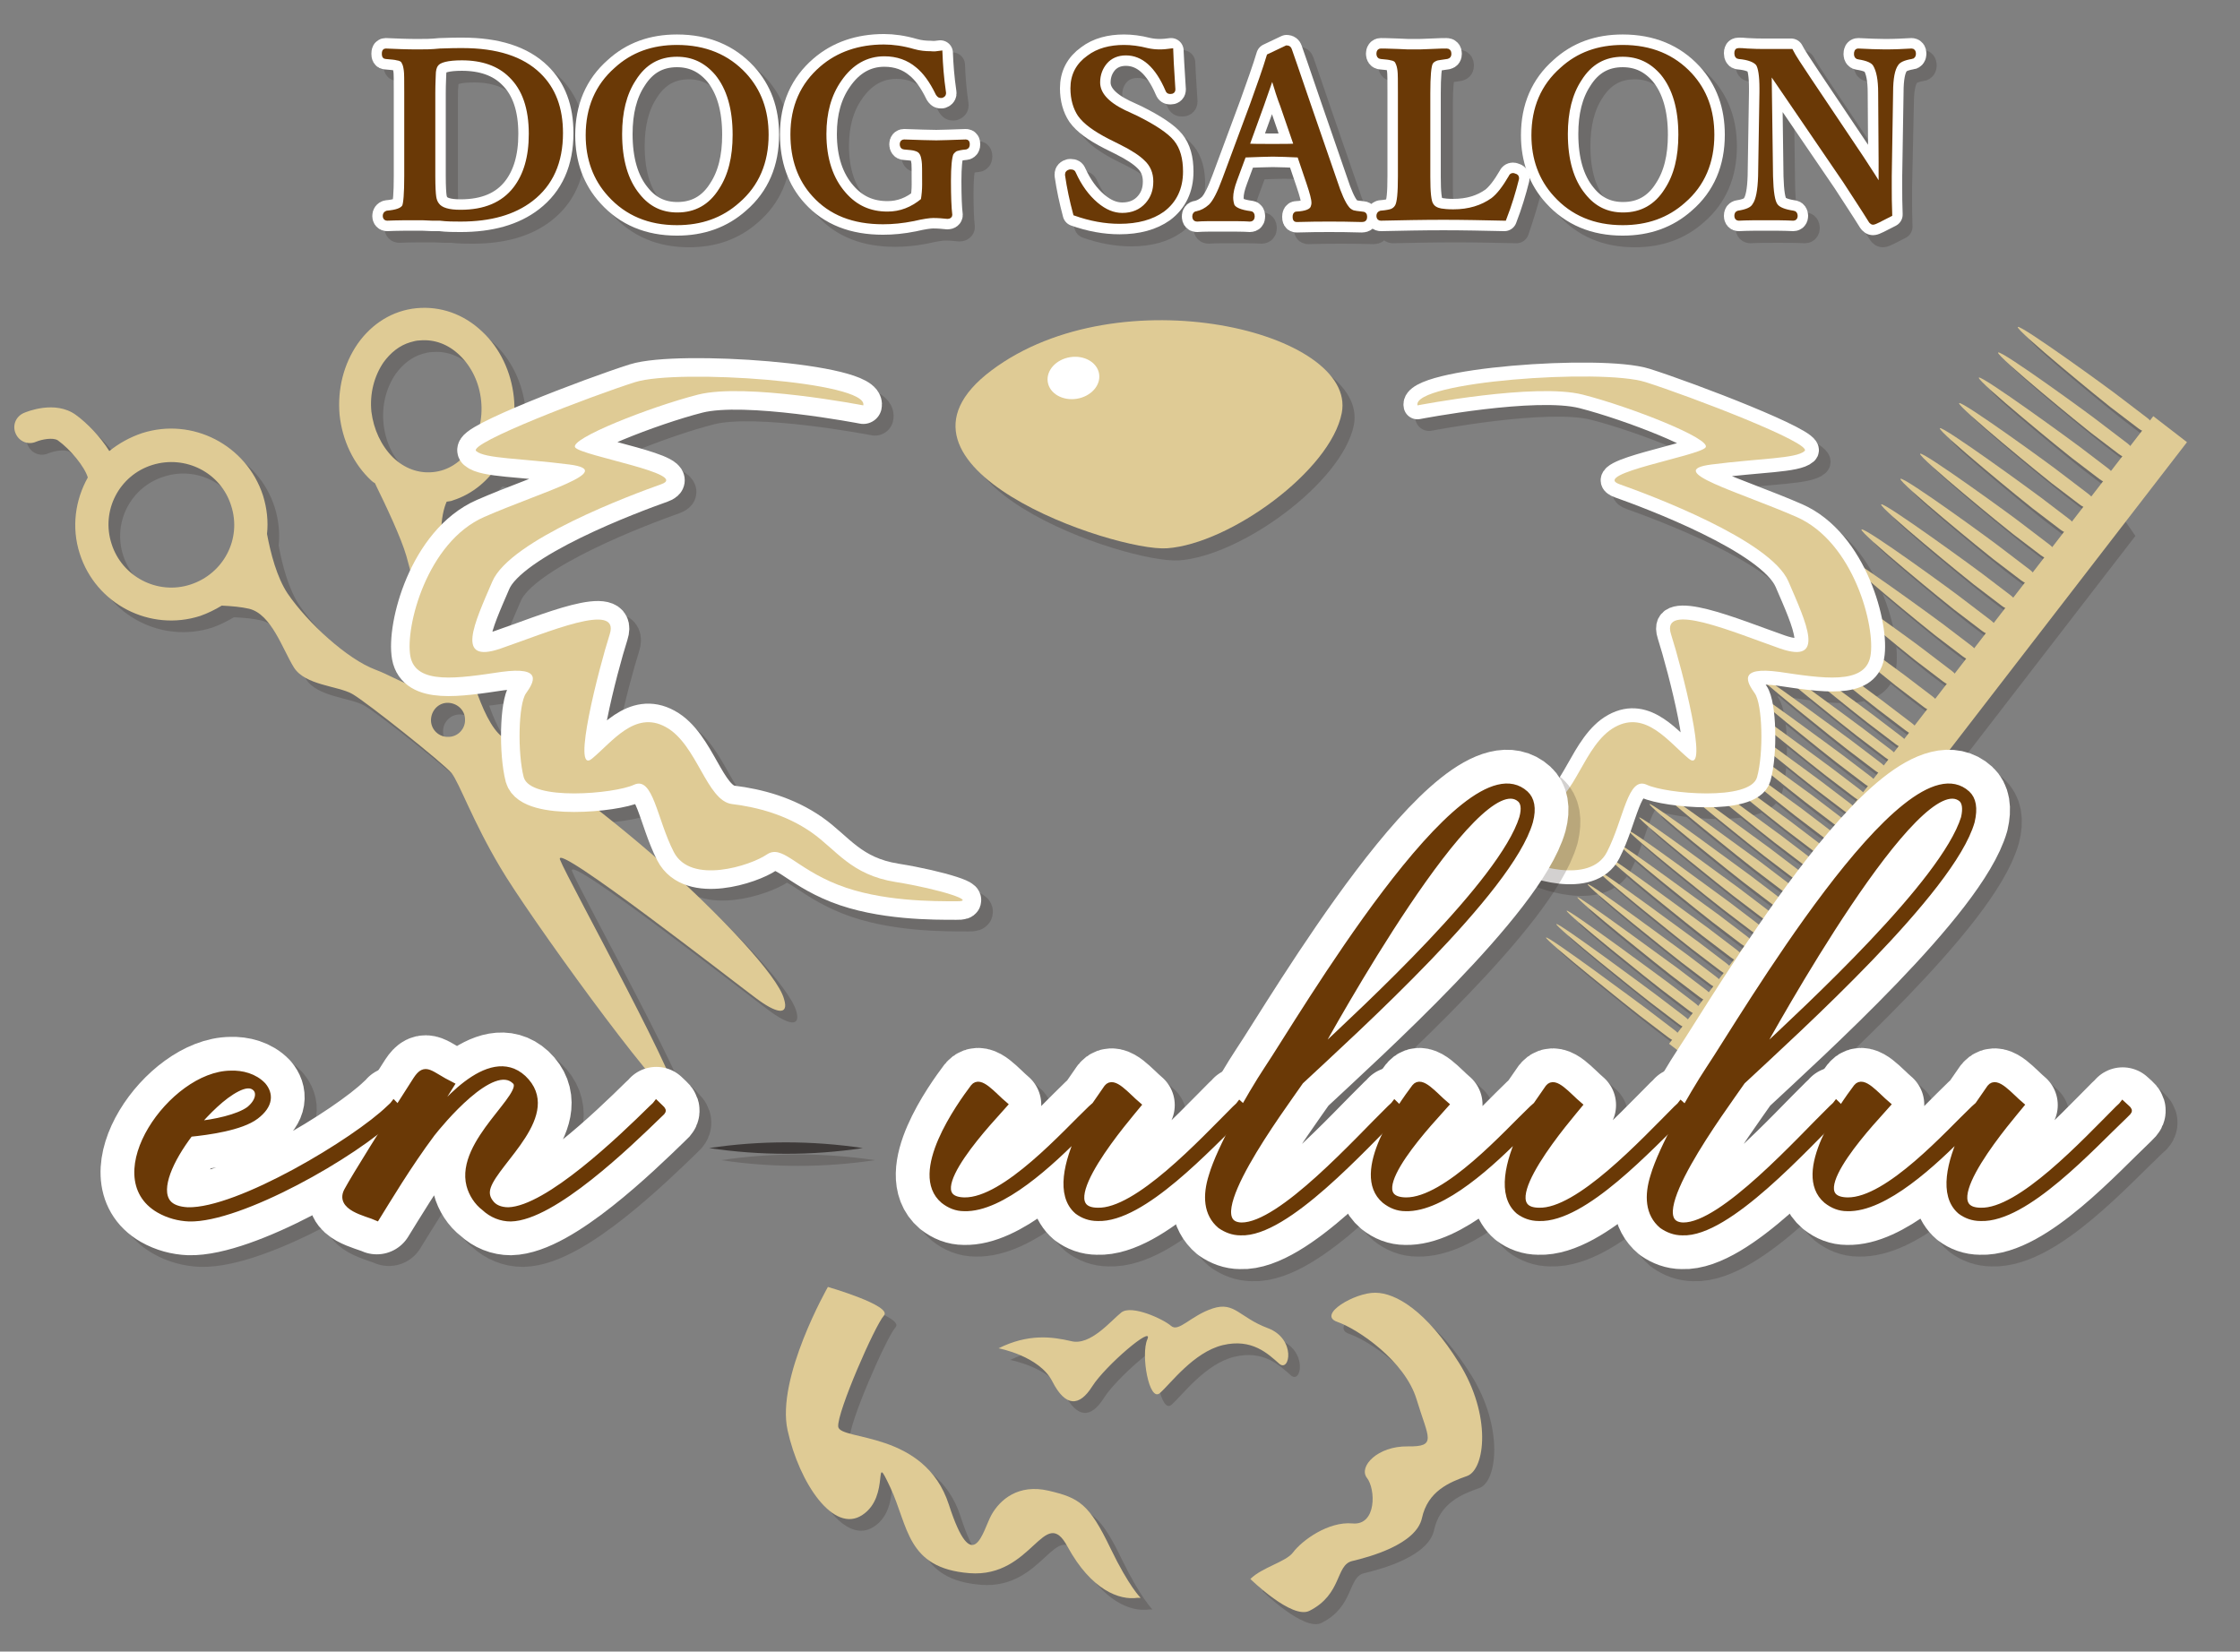 <?xml version="1.0" encoding="utf-8"?>
<!-- Generator: Adobe Illustrator 26.3.1, SVG Export Plug-In . SVG Version: 6.00 Build 0)  -->
<svg version="1.1" id="レイヤー_1" xmlns="http://www.w3.org/2000/svg" xmlns:xlink="http://www.w3.org/1999/xlink" x="0px"
	 y="0px" viewBox="0 0 500 368.7" style="enable-background:new 0 0 500 368.7;" xml:space="preserve">
<rect x="0" y="0" width="500" height="368.7" fill="#808080" stroke="none"/>
<style type="text/css">
	.st0{opacity:0.2;}
	.st1{clip-path:url(#SVGID_00000179614495176952622660000004855968393680798342_);fill:#231815;}
	.st2{clip-path:url(#SVGID_00000034791334076078755810000003218198257839219109_);fill:#231815;}
	.st3{fill:none;stroke:#231815;stroke-width:8.281;stroke-linecap:round;stroke-linejoin:round;}
	.st4{fill:#231815;}
	.st5{fill:none;stroke:#231815;stroke-width:6.21;stroke-linecap:round;stroke-linejoin:round;}
	.st6{clip-path:url(#SVGID_00000139274485761310121180000016288584444444042924_);fill:#DFCB95;}
	.st7{clip-path:url(#SVGID_00000032640848632265909640000017241753320770234533_);}
	.st8{fill:#DFCB95;}
	.st9{fill:none;stroke:#FFFFFF;stroke-width:8.281;stroke-linecap:round;stroke-linejoin:round;}
	.st10{fill:none;stroke:#FFFFFF;stroke-width:6.21;stroke-linecap:round;stroke-linejoin:round;}
	.st11{fill:#FFFFFF;}
	.st12{fill:none;stroke:#231815;stroke-width:16.445;stroke-linecap:round;stroke-linejoin:round;}
	.st13{fill:#231815;stroke:#231815;stroke-width:1.371;stroke-miterlimit:10;}
	.st14{fill:none;stroke:#231815;stroke-width:5.604;stroke-linecap:round;stroke-linejoin:round;}
	.st15{fill:#231815;stroke:#231815;stroke-width:0.934;stroke-miterlimit:10;}
	.st16{fill:none;stroke:#FFFFFF;stroke-width:16.445;stroke-linecap:round;stroke-linejoin:round;}
	.st17{fill:#6A3906;stroke:#6A3906;stroke-width:1.371;stroke-miterlimit:10;}
	.st18{fill:#3E3A39;}
	.st19{fill:none;stroke:#FFFFFF;stroke-width:5.604;stroke-linecap:round;stroke-linejoin:round;}
	.st20{fill:#6A3906;stroke:#6A3906;stroke-width:0.934;stroke-miterlimit:10;}
</style>
<g>
	<g>
		<g class="st0">
			<g>
				<defs>
					<path id="SVGID_1_" d="M216.1,205.4c-4.9,0-16.9-1.5-26.5-5.4c-9.6-3.8-12.4-9.1-15.9-6.7c-3.5,2.4-16.9,6.8-20.7-0.6
						c-3.8-7.4-4.6-17-8.9-15s-23.1,3.7-24.6-1.7c-1.4-5.4-1.2-16.3,0.5-18.7c1.7-2.4,4-6.1-5.5-4.8c-9.5,1.4-19.1,3-20.3-3.5
						c-1.3-6.5,3.7-25.5,16.5-31.1c12.8-5.6,29.9-10.3,19-11.7c-10.9-1.4-18.9-1.3-20.8-3c-2-1.7,25.7-12.3,35.5-15.4
						s52.3-1.9,51.1,3.5c0,0-47.1-101.5-119.1-88.7s-118.1,70.1-120.5,121s11.4,100.8,63,121.7s125.2,54.4,171.8,36.8
						s27.1-72.7,27.1-72.7L216.1,205.4z"/>
				</defs>
				<clipPath id="SVGID_00000070116532726943362650000012664144753215369375_">
					<use xlink:href="#SVGID_1_"  style="overflow:visible;"/>
				</clipPath>
			</g>
			<g>
				<defs>
					<path id="SVGID_00000028304773333683664330000017710387367216954245_" d="M319,93.1c-1.2-5.3,41.4-8.2,51.1-5.1
						s37.4,13.7,35.5,15.4c-2,1.7-10,1.6-20.8,3c-10.9,1.4,6.2,6.1,19,11.7c12.8,5.6,17.7,24.6,16.5,31.1
						c-1.3,6.5-10.8,4.9-20.3,3.5c-9.5-1.4-7.2,2.4-5.5,4.8c1.7,2.4,1.9,13.3,0.5,18.7s-20.3,3.8-24.6,1.7s-5.1,7.6-8.9,15
						c-3.8,7.4-17.3,3.1-20.7,0.6c-3.5-2.4-6.2,2.8-15.9,6.7c-9.6,3.8-21.6,5.3-26.5,5.4c0,0,80.5,69.4,141.6,50.1
						s93.5-197.8,61.4-220.7S387.8,66.5,357.8,72.2S319,93.1,319,93.1"/>
				</defs>
				<clipPath id="SVGID_00000163792623215182791500000003843835923887812247_">
					<use xlink:href="#SVGID_00000028304773333683664330000017710387367216954245_"  style="overflow:visible;"/>
				</clipPath>
			</g>
			<g>
				<defs>
					<path id="SVGID_00000007424794267726071400000004645394773591493302_" d="M216.1,205.4c-4.9,0-16.9-1.5-26.5-5.4
						c-9.6-3.8-12.4-9.1-15.9-6.7c-3.5,2.4-16.9,6.8-20.7-0.6c-3.8-7.4-4.6-17-8.9-15s-23.1,3.7-24.6-1.7
						c-1.4-5.4-1.2-16.3,0.5-18.7c1.7-2.4,4-6.1-5.5-4.8c-9.5,1.4-19.1,3-20.3-3.5c-1.3-6.5,3.7-25.5,16.5-31.1
						c12.8-5.6,29.9-10.3,19-11.7c-10.9-1.4-18.9-1.3-20.8-3c-2-1.7,25.7-12.3,35.5-15.4s52.3-1.9,51.1,3.5
						c0,0-47.1-101.5-119.1-88.7s-118.1,70.1-120.5,121s11.4,100.8,63,121.7s125.2,54.4,171.8,36.8s27.1-72.7,27.1-72.7L216.1,205.4
						z"/>
				</defs>
				<clipPath id="SVGID_00000117662473555166853470000017623548428022952845_">
					<use xlink:href="#SVGID_00000007424794267726071400000004645394773591493302_"  style="overflow:visible;"/>
				</clipPath>
				<path style="clip-path:url(#SVGID_00000117662473555166853470000017623548428022952845_);fill:#231815;" d="M150.4,195.3
					c-13-11.6-30.9-24.5-35.7-28.2c-4.8-3.7-8.1-17.4-11.3-29.7c-3.6-13.6-2.3-20.1-1.1-22.8c0.5-0.1,1-0.1,1.4-0.3
					c8.8-2.8,14.7-12.4,13.6-23c-0.6-5.7-3.1-11-7.1-14.7c-4.1-3.9-9.3-5.7-14.6-5.2c-5.3,0.5-10,3.4-13.2,8
					c-3.1,4.5-4.5,10.1-4,15.8c0.6,5.7,3.1,11,7.1,14.7c0.2,0.2,0.5,0.4,0.8,0.6c2.6,5.3,5.8,12.1,7,16.2c2,6.8,4.4,19.6,4.1,25.8
					c-0.3,6.1-4.9,1.9-11-0.4c-6.2-2.3-15.1-10.4-19.6-17c-2.4-3.6-3.8-9-4.6-13.3c0.3-2.8,0-5.7-0.9-8.6
					C57.7,102,45.6,95.8,34.3,99.4c-2.7,0.9-5.2,2.3-7.3,4c-2-3.2-5-6.3-7.5-8.1C15,92,8.7,94.5,8,94.8c-1.8,0.8-2.6,2.8-1.8,4.6
					c0.8,1.8,2.8,2.6,4.6,1.8c1.2-0.5,3.7-1,4.8-0.3c2.8,2,6,5.9,6.7,8.3c0,0,0,0,0,0c-2.8,5-3.7,11.1-1.8,17
					c3.6,11.3,15.7,17.5,26.9,13.9c1.7-0.6,3.3-1.4,4.8-2.3c2.2,0.1,4.4,0.3,6.1,0.7c5,1.2,7.5,9.1,10,13.1c2.5,4,9.8,4.1,13,5.9
					c3.2,1.8,20.5,15.6,22.2,17.7c1.7,2.1,4.7,10.7,10.9,21.1c6.1,10.4,34.9,50.3,39,51.8c4.1,1.5-24.1-49.3-25.7-53.6
					c-1.6-4.3,39.1,27.5,43.7,30.9c4.5,3.4,7.5,4.1,6.3,0.2C176.2,220.5,163.4,206.9,150.4,195.3z M27.5,124
					c-2.4-7.4,1.7-15.3,9.1-17.6c7.4-2.4,15.3,1.7,17.6,9.1c2.4,7.4-1.7,15.2-9.1,17.6C37.8,135.4,29.9,131.4,27.5,124z M85.6,94.5
					c-0.4-4,0.6-7.9,2.7-11c1.6-2.2,3.6-3.8,6-4.5c0.7-0.2,1.4-0.4,2.1-0.4c3.2-0.3,6.3,0.8,8.9,3.3c2.7,2.6,4.4,6.2,4.8,10.2
					c0.8,8.1-4,15.3-10.8,15.9c-3.2,0.3-6.3-0.8-8.9-3.3C87.7,102.2,86,98.5,85.6,94.5z M106.5,163.2c0.1,2.1-1.6,3.9-3.7,3.9
					c-2.1,0.1-3.9-1.6-3.9-3.7c-0.1-2.1,1.6-3.9,3.7-3.9S106.4,161.1,106.5,163.2z"/>
			</g>
			<g>
				<defs>
					<path id="SVGID_00000180352835482916746710000016383246606899459770_" d="M319,93.1c-1.2-5.3,41.4-8.2,51.1-5.1
						s37.4,13.7,35.5,15.4c-2,1.7-10,1.6-20.8,3c-10.9,1.4,6.2,6.1,19,11.7c12.8,5.6,17.7,24.6,16.5,31.1
						c-1.3,6.5-10.8,4.9-20.3,3.5c-9.5-1.4-7.2,2.4-5.5,4.8c1.7,2.4,1.9,13.3,0.5,18.7s-20.3,3.8-24.6,1.7s-5.1,7.6-8.9,15
						c-3.8,7.4-17.3,3.1-20.7,0.6c-3.5-2.4-6.2,2.8-15.9,6.7c-9.6,3.8-21.6,5.3-26.5,5.4c0,0,80.5,69.4,141.6,50.1
						s93.5-197.8,61.4-220.7S387.8,66.5,357.8,72.2S319,93.1,319,93.1"/>
				</defs>
				<clipPath id="SVGID_00000047742583022065265320000002208163161747711885_">
					<use xlink:href="#SVGID_00000180352835482916746710000016383246606899459770_"  style="overflow:visible;"/>
				</clipPath>
				
					<rect x="344.4" y="163.8" transform="matrix(0.611 -0.792 0.792 0.611 34.98 408.351)" style="clip-path:url(#SVGID_00000047742583022065265320000002208163161747711885_);fill:#231815;" width="176.9" height="9.5"/>
				<path style="clip-path:url(#SVGID_00000047742583022065265320000002208163161747711885_);fill:#231815;" d="M453,75.7L453,75.7
					c-0.5,0.7,19.5,17,20.7,17.9l6.3,4.8c1.2,0.9,2.6,1.1,3.1,0.5l0,0c0.5-0.7,0-2-1.2-2.9l-6.3-4.8C474.4,90.2,453.6,75,453,75.7z"
					/>
				<path style="clip-path:url(#SVGID_00000047742583022065265320000002208163161747711885_);fill:#231815;" d="M448.7,81.3
					L448.7,81.3c-0.5,0.7,19.5,17,20.7,17.9l6.3,4.8c1.2,0.9,2.6,1.1,3.1,0.5l0,0c0.5-0.7,0-2-1.2-2.9l-6.3-4.8
					C470,95.8,449.2,80.6,448.7,81.3z"/>
				<path style="clip-path:url(#SVGID_00000047742583022065265320000002208163161747711885_);fill:#231815;" d="M444.3,87L444.3,87
					c-0.5,0.7,19.5,17,20.7,17.9l6.3,4.8c1.2,0.9,2.6,1.1,3.1,0.5l0,0c0.5-0.7,0-2-1.2-2.9l-6.3-4.8
					C465.7,101.5,444.9,86.3,444.3,87z"/>
				<path style="clip-path:url(#SVGID_00000047742583022065265320000002208163161747711885_);fill:#231815;" d="M440,92.6L440,92.6
					c-0.5,0.7,19.5,17,20.7,17.9l6.3,4.8c1.2,0.9,2.6,1.1,3.1,0.5l0,0c0.5-0.7,0-2-1.2-2.9l-6.3-4.8
					C461.3,107.1,440.5,91.9,440,92.6z"/>
				<path style="clip-path:url(#SVGID_00000047742583022065265320000002208163161747711885_);fill:#231815;" d="M435.6,98.3
					L435.6,98.3c-0.5,0.7,19.5,17,20.7,17.9l6.3,4.8c1.2,0.9,2.6,1.1,3.1,0.5v0c0.5-0.7,0-2-1.2-2.9l-6.3-4.8
					C457,112.8,436.1,97.6,435.6,98.3z"/>
				<path style="clip-path:url(#SVGID_00000047742583022065265320000002208163161747711885_);fill:#231815;" d="M431.3,103.9
					L431.3,103.9c-0.5,0.7,19.5,17,20.7,17.9l6.3,4.8c1.2,0.9,2.6,1.1,3.1,0.5v0c0.5-0.7,0-2-1.2-2.9l-6.3-4.8
					C452.6,118.4,431.8,103.2,431.3,103.9z"/>
				<path style="clip-path:url(#SVGID_00000047742583022065265320000002208163161747711885_);fill:#231815;" d="M426.9,109.6
					L426.9,109.6c-0.5,0.7,19.5,17,20.7,17.9l6.3,4.8c1.2,0.9,2.6,1.1,3.1,0.5l0,0c0.5-0.7,0-2-1.2-2.9l-6.3-4.8
					C448.3,124.1,427.4,108.9,426.9,109.6z"/>
				<path style="clip-path:url(#SVGID_00000047742583022065265320000002208163161747711885_);fill:#231815;" d="M422.5,115.2
					L422.5,115.2c-0.5,0.7,19.5,17,20.7,17.9l6.3,4.8c1.2,0.9,2.6,1.1,3.1,0.5l0,0c0.5-0.7,0-2-1.2-2.9l-6.3-4.8
					C443.9,129.7,423.1,114.5,422.5,115.2z"/>
				<path style="clip-path:url(#SVGID_00000047742583022065265320000002208163161747711885_);fill:#231815;" d="M418.2,120.9
					L418.2,120.9c-0.5,0.7,19.5,17,20.7,17.9l6.3,4.8c1.2,0.9,2.6,1.1,3.1,0.5l0,0c0.5-0.7,0-2-1.2-2.9l-6.3-4.8
					C439.5,135.4,418.7,120.2,418.2,120.9z"/>
				<path style="clip-path:url(#SVGID_00000047742583022065265320000002208163161747711885_);fill:#231815;" d="M413.8,126.5
					L413.8,126.5c-0.5,0.7,19.5,17,20.7,17.9l6.3,4.8c1.2,0.9,2.6,1.1,3.1,0.5l0,0c0.5-0.7,0-2-1.2-2.9l-6.3-4.8
					C435.2,141,414.3,125.8,413.8,126.5z"/>
				<path style="clip-path:url(#SVGID_00000047742583022065265320000002208163161747711885_);fill:#231815;" d="M409.5,132.2
					L409.5,132.2c-0.5,0.7,19.5,17,20.7,17.9l6.3,4.8c1.2,0.9,2.6,1.1,3.1,0.5l0,0c0.5-0.7,0-2-1.2-2.9l-6.3-4.8
					C430.8,146.7,410,131.5,409.5,132.2z"/>
				<path style="clip-path:url(#SVGID_00000047742583022065265320000002208163161747711885_);fill:#231815;" d="M405.1,137.8
					L405.1,137.8c-0.5,0.7,19.5,17,20.7,17.9l6.3,4.8c1.2,0.9,2.6,1.1,3.1,0.5l0,0c0.5-0.7,0-2-1.2-2.9l-6.3-4.8
					C426.5,152.3,405.6,137.1,405.1,137.8z"/>
				<path style="clip-path:url(#SVGID_00000047742583022065265320000002208163161747711885_);fill:#231815;" d="M400.7,143.5
					L400.7,143.5c-0.4,0.5,19.8,16.6,21,17.5l6.3,4.8c1.2,0.9,2.5,1.3,2.8,0.8l0,0c0.4-0.5-0.3-1.6-1.5-2.5l-6.3-4.8
					C421.8,158.4,401.1,143,400.7,143.5z"/>
				<path style="clip-path:url(#SVGID_00000047742583022065265320000002208163161747711885_);fill:#231815;" d="M398.4,146.4
					L398.4,146.4c-0.4,0.5,19.8,16.6,21,17.5l6.3,4.8c1.2,0.9,2.5,1.3,2.8,0.8v0c0.4-0.5-0.3-1.6-1.5-2.5l-6.3-4.8
					C419.5,161.3,398.8,146,398.4,146.4z"/>
				<path style="clip-path:url(#SVGID_00000047742583022065265320000002208163161747711885_);fill:#231815;" d="M396.1,149.4
					L396.1,149.4c-0.4,0.5,19.8,16.6,21,17.5l6.3,4.8c1.2,0.9,2.5,1.3,2.8,0.8h0c0.4-0.5-0.3-1.6-1.5-2.5l-6.3-4.8
					C417.2,164.3,396.5,148.9,396.1,149.4z"/>
				<path style="clip-path:url(#SVGID_00000047742583022065265320000002208163161747711885_);fill:#231815;" d="M393.8,152.4
					L393.8,152.4c-0.4,0.5,19.8,16.6,21,17.5l6.3,4.8c1.2,0.9,2.5,1.3,2.8,0.8l0,0c0.4-0.5-0.3-1.6-1.5-2.5l-6.3-4.8
					C414.9,167.3,394.2,151.9,393.8,152.4z"/>
				<path style="clip-path:url(#SVGID_00000047742583022065265320000002208163161747711885_);fill:#231815;" d="M391.5,155.4
					L391.5,155.4c-0.4,0.5,19.8,16.6,21,17.5l6.3,4.8c1.2,0.9,2.5,1.3,2.8,0.8v0c0.4-0.5-0.3-1.6-1.5-2.5l-6.3-4.8
					C412.6,170.3,391.9,154.9,391.5,155.4z"/>
				<path style="clip-path:url(#SVGID_00000047742583022065265320000002208163161747711885_);fill:#231815;" d="M389.2,158.3
					L389.2,158.3c-0.4,0.5,19.8,16.6,21,17.5l6.3,4.8c1.2,0.9,2.5,1.3,2.8,0.8l0,0c0.4-0.5-0.3-1.6-1.5-2.5l-6.3-4.8
					C410.3,173.2,389.6,157.9,389.2,158.3z"/>
				<path style="clip-path:url(#SVGID_00000047742583022065265320000002208163161747711885_);fill:#231815;" d="M386.9,161.3
					L386.9,161.3c-0.4,0.5,19.8,16.6,21,17.5l6.3,4.8c1.2,0.9,2.5,1.3,2.8,0.8l0,0c0.4-0.5-0.3-1.6-1.5-2.5l-6.3-4.8
					C408,176.2,387.3,160.8,386.9,161.3z"/>
				<path style="clip-path:url(#SVGID_00000047742583022065265320000002208163161747711885_);fill:#231815;" d="M384.6,164.3
					L384.6,164.3c-0.4,0.5,19.8,16.6,21,17.5l6.3,4.8c1.2,0.9,2.5,1.3,2.8,0.8l0,0c0.4-0.5-0.3-1.6-1.5-2.5l-6.3-4.8
					C405.7,179.2,385,163.8,384.6,164.3z"/>
				<path style="clip-path:url(#SVGID_00000047742583022065265320000002208163161747711885_);fill:#231815;" d="M382.3,167.3
					L382.3,167.3c-0.4,0.5,19.8,16.6,21,17.5l6.3,4.8c1.2,0.9,2.5,1.3,2.8,0.8l0,0c0.4-0.5-0.3-1.6-1.5-2.5l-6.3-4.8
					C403.4,182.2,382.7,166.8,382.3,167.3z"/>
				<path style="clip-path:url(#SVGID_00000047742583022065265320000002208163161747711885_);fill:#231815;" d="M380,170.2
					L380,170.2c-0.4,0.5,19.8,16.6,21,17.5l6.3,4.8c1.2,0.9,2.5,1.3,2.8,0.8l0,0c0.4-0.5-0.3-1.6-1.5-2.5l-6.3-4.8
					C401.1,185.1,380.4,169.8,380,170.2z"/>
				<path style="clip-path:url(#SVGID_00000047742583022065265320000002208163161747711885_);fill:#231815;" d="M377.7,173.2
					L377.7,173.2c-0.4,0.5,19.8,16.6,21,17.5l6.3,4.8c1.2,0.9,2.5,1.3,2.8,0.8l0,0c0.4-0.5-0.3-1.6-1.5-2.5l-6.3-4.8
					C398.8,188.1,378.1,172.8,377.7,173.2z"/>
				<path style="clip-path:url(#SVGID_00000047742583022065265320000002208163161747711885_);fill:#231815;" d="M375.4,176.2
					L375.4,176.2c-0.4,0.5,19.8,16.6,21,17.5l6.3,4.8c1.2,0.9,2.5,1.3,2.8,0.8l0,0c0.4-0.5-0.3-1.6-1.5-2.5l-6.3-4.8
					C396.5,191.1,375.8,175.7,375.4,176.2z"/>
				<path style="clip-path:url(#SVGID_00000047742583022065265320000002208163161747711885_);fill:#231815;" d="M373.1,179.2
					L373.1,179.2c-0.4,0.5,19.8,16.6,21,17.5l6.3,4.8c1.2,0.9,2.5,1.3,2.8,0.8l0,0c0.4-0.5-0.3-1.6-1.5-2.5l-6.3-4.8
					C394.2,194.1,373.5,178.7,373.1,179.2z"/>
				<path style="clip-path:url(#SVGID_00000047742583022065265320000002208163161747711885_);fill:#231815;" d="M370.8,182.2
					L370.8,182.2c-0.4,0.5,19.8,16.6,21,17.5l6.3,4.8c1.2,0.9,2.5,1.3,2.8,0.8l0,0c0.4-0.5-0.3-1.6-1.5-2.5l-6.3-4.8
					C391.9,197.1,371.2,181.7,370.8,182.2z"/>
				<path style="clip-path:url(#SVGID_00000047742583022065265320000002208163161747711885_);fill:#231815;" d="M368.5,185.1
					L368.5,185.1c-0.4,0.5,19.8,16.6,21,17.5l6.3,4.8c1.2,0.9,2.5,1.3,2.8,0.8l0,0c0.4-0.5-0.3-1.6-1.5-2.5l-6.3-4.8
					C389.6,200,368.9,184.7,368.5,185.1z"/>
				<path style="clip-path:url(#SVGID_00000047742583022065265320000002208163161747711885_);fill:#231815;" d="M366.2,188.1
					L366.2,188.1c-0.4,0.5,19.8,16.6,21,17.5l6.3,4.8c1.2,0.9,2.5,1.3,2.8,0.8h0c0.4-0.5-0.3-1.6-1.5-2.5l-6.3-4.8
					C387.3,203,366.6,187.6,366.2,188.1z"/>
				<path style="clip-path:url(#SVGID_00000047742583022065265320000002208163161747711885_);fill:#231815;" d="M363.9,191.1
					L363.9,191.1c-0.4,0.5,19.8,16.6,21,17.5l6.3,4.8c1.2,0.9,2.5,1.3,2.8,0.8l0,0c0.4-0.5-0.3-1.6-1.5-2.5l-6.3-4.8
					C385,206,364.3,190.6,363.9,191.1z"/>
				<path style="clip-path:url(#SVGID_00000047742583022065265320000002208163161747711885_);fill:#231815;" d="M361.6,194.1
					L361.6,194.1c-0.4,0.5,19.8,16.6,21,17.5l6.3,4.8c1.2,0.9,2.5,1.3,2.8,0.8l0,0c0.4-0.5-0.3-1.6-1.5-2.5l-6.3-4.8
					C382.7,209,362,193.6,361.6,194.1z"/>
				<path style="clip-path:url(#SVGID_00000047742583022065265320000002208163161747711885_);fill:#231815;" d="M359.3,197
					L359.3,197c-0.4,0.5,19.8,16.6,21,17.5l6.3,4.8c1.2,0.9,2.5,1.3,2.8,0.8l0,0c0.4-0.5-0.3-1.6-1.5-2.5l-6.3-4.8
					C380.4,211.9,359.7,196.6,359.3,197z"/>
				<path style="clip-path:url(#SVGID_00000047742583022065265320000002208163161747711885_);fill:#231815;" d="M357,200L357,200
					c-0.4,0.5,19.8,16.6,21,17.5l6.3,4.8c1.2,0.9,2.5,1.3,2.8,0.8l0,0c0.4-0.5-0.3-1.6-1.5-2.5l-6.3-4.8
					C378.1,214.9,357.4,199.5,357,200z"/>
				<path style="clip-path:url(#SVGID_00000047742583022065265320000002208163161747711885_);fill:#231815;" d="M354.7,203
					L354.7,203c-0.4,0.5,19.8,16.6,21,17.5l6.3,4.8c1.2,0.9,2.5,1.3,2.8,0.8l0,0c0.4-0.5-0.3-1.6-1.5-2.5l-6.3-4.8
					C375.8,217.9,355.1,202.5,354.7,203z"/>
				<path style="clip-path:url(#SVGID_00000047742583022065265320000002208163161747711885_);fill:#231815;" d="M352.4,206
					L352.4,206c-0.4,0.5,19.8,16.6,21,17.5l6.3,4.8c1.2,0.9,2.5,1.3,2.8,0.8v0c0.4-0.5-0.3-1.6-1.5-2.5l-6.3-4.8
					C373.5,220.9,352.8,205.5,352.4,206z"/>
				<path style="clip-path:url(#SVGID_00000047742583022065265320000002208163161747711885_);fill:#231815;" d="M350.1,208.9
					L350.1,208.9c-0.4,0.5,19.8,16.6,21,17.5l6.3,4.8c1.2,0.9,2.5,1.3,2.8,0.8l0,0c0.4-0.5-0.3-1.6-1.5-2.5l-6.3-4.8
					C371.2,223.8,350.5,208.5,350.1,208.9z"/>
				<path style="clip-path:url(#SVGID_00000047742583022065265320000002208163161747711885_);fill:#231815;" d="M347.8,211.9
					L347.8,211.9c-0.4,0.5,19.8,16.6,21,17.5l6.3,4.8c1.2,0.9,2.5,1.3,2.8,0.8l0,0c0.4-0.5-0.3-1.6-1.5-2.5l-6.3-4.8
					C368.9,226.8,348.2,211.5,347.8,211.9z"/>
			</g>
			<path class="st3" d="M195.3,93.1c0,0-26.3-5.1-36.9-2.4c-10.6,2.7-28.9,9.9-27.4,11.8c1.5,1.9,25.7,5.9,19.2,8.2
				s-33.7,12.4-37.7,21.7c-4,9.3-8.4,18.5,1.8,15c10.3-3.6,26.8-10.7,24.4-3.2s-8.6,31.5-4,27.8c4.5-3.7,9.6-10.9,16.5-7.1
				c7,3.8,9.1,16.5,14.8,17.2c5.7,0.7,12.1,2.4,17.7,6.3c5.6,3.9,8.8,9.5,18.8,11.1s18.4,4.4,13.6,4.3c-4.9,0-16.9,0.1-26.5-3.7
				c-9.6-3.8-12.4-9.1-15.9-6.7c-3.5,2.4-16.9,6.8-20.7-0.6c-3.8-7.4-4.6-17-8.9-15s-23.1,3.7-24.6-1.7c-1.4-5.4-1.2-16.3,0.5-18.7
				c1.7-2.4,4-6.1-5.5-4.8c-9.5,1.4-19.1,3-20.3-3.5c-1.3-6.5,3.7-25.5,16.5-31.1c12.8-5.6,29.9-10.3,19-11.7
				c-10.9-1.4-18.9-1.3-20.8-3c-2-1.7,25.7-12.3,35.5-15.4S196.6,87.8,195.3,93.1z"/>
			<path class="st4" d="M195.3,93.1c0,0-26.3-5.1-36.9-2.4c-10.6,2.7-28.9,9.9-27.4,11.8c1.5,1.9,25.7,5.9,19.2,8.2
				s-33.7,12.4-37.7,21.7c-4,9.3-8.4,18.5,1.8,15c10.3-3.6,26.8-10.7,24.4-3.2s-8.6,31.5-4,27.8c4.5-3.7,9.6-10.9,16.5-7.1
				c7,3.8,9.1,16.5,14.8,17.2c5.7,0.7,12.1,2.4,17.7,6.3c5.6,3.9,8.8,9.5,18.8,11.1s18.4,4.4,13.6,4.3c-4.9,0-16.9,0.1-26.5-3.7
				c-9.6-3.8-12.4-9.1-15.9-6.7c-3.5,2.4-16.9,6.8-20.7-0.6c-3.8-7.4-4.6-17-8.9-15s-23.1,3.7-24.6-1.7c-1.4-5.4-1.2-16.3,0.5-18.7
				c1.7-2.4,4-6.1-5.5-4.8c-9.5,1.4-19.1,3-20.3-3.5c-1.3-6.5,3.7-25.5,16.5-31.1c12.8-5.6,29.9-10.3,19-11.7
				c-10.9-1.4-18.9-1.3-20.8-3c-2-1.7,25.7-12.3,35.5-15.4S196.6,87.8,195.3,93.1z"/>
			<path class="st5" d="M319,93.1c0,0,26.3-5.1,36.9-2.4c10.6,2.7,28.9,9.9,27.4,11.8c-1.5,1.9-25.7,5.9-19.2,8.2
				c6.5,2.3,33.7,12.4,37.7,21.7c4,9.3,8.4,18.5-1.8,15c-10.3-3.6-26.8-10.7-24.4-3.2s8.6,31.5,4,27.8s-9.6-10.9-16.5-7.1
				c-7,3.8-9.1,16.5-14.8,17.2c-5.7,0.7-12.1,2.4-17.7,6.3c-5.6,3.9-8.8,9.5-18.8,11.1c-10,1.6,3.3,4.5,12.9,0.6
				c9.6-3.8,12.4-9.1,15.9-6.7c3.5,2.4,16.9,6.8,20.7-0.6c3.8-7.4,4.6-17,8.9-15s23.1,3.7,24.6-1.7s1.2-16.3-0.5-18.7
				c-1.7-2.4-4-6.1,5.5-4.8c9.5,1.4,19.1,3,20.3-3.5c1.3-6.5-3.7-25.5-16.5-31.1c-12.8-5.6-29.9-10.3-19-11.7
				c10.9-1.4,18.9-1.3,20.8-3c2-1.7-25.7-12.3-35.5-15.4S317.8,87.8,319,93.1z"/>
			<path class="st4" d="M319,93.1c0,0,26.3-5.1,36.9-2.4c10.6,2.7,28.9,9.9,27.4,11.8c-1.5,1.9-25.7,5.9-19.2,8.2
				c6.5,2.3,33.7,12.4,37.7,21.7c4,9.3,8.4,18.5-1.8,15c-10.3-3.6-26.8-10.7-24.4-3.2s8.6,31.5,4,27.8s-9.6-10.9-16.5-7.1
				c-7,3.8-9.1,16.5-14.8,17.2c-5.7,0.7-12.1,2.4-17.7,6.3c-5.6,3.9-8.8,9.5-18.8,11.1c-10,1.6,3.3,4.5,12.9,0.6
				c9.6-3.8,12.4-9.1,15.9-6.7c3.5,2.4,16.9,6.8,20.7-0.6c3.8-7.4,4.6-17,8.9-15s23.1,3.7,24.6-1.7s1.2-16.3-0.5-18.7
				c-1.7-2.4-4-6.1,5.5-4.8c9.5,1.4,19.1,3,20.3-3.5c1.3-6.5-3.7-25.5-16.5-31.1c-12.8-5.6-29.9-10.3-19-11.7
				c10.9-1.4,18.9-1.3,20.8-3c2-1.7-25.7-12.3-35.5-15.4S317.8,87.8,319,93.1z"/>
			<path class="st4" d="M263.2,125.1c-11.6,0.8-67.8-18.2-39.2-39.7s81.7-8.6,78.2,9.5C299.6,107.7,277.1,124.1,263.2,125.1z"/>
			<ellipse transform="matrix(0.988 -0.157 0.157 0.988 -10.651 39.043)" class="st4" cx="242.1" cy="87" rx="5.8" ry="4.7"/>
			<path class="st4" d="M225.5,303.6c0,0,9.1,1.7,12,7.4c2.9,5.7,6,5.7,8.9,1.1c2.9-4.6,13.8-13.9,12.3-10.5
				c-1.5,3.4,0.4,14.1,2.8,12s7.5-9.1,14-10.7c6.6-1.6,10.2,2,12.6,4.1c2.4,2.2,3.9-5.5-2.5-7.9s-7.4-6-12.3-4.4s-7.6,5.4-9.3,3.9
				s-8.8-4.8-11.1-3s-6.9,7.5-11.2,6.4C237.4,301.1,232.1,300.4,225.5,303.6z"/>
			<path class="st4" d="M250.5,348.3c-4.8-10-7-11.3-13.8-12.9c-6.8-1.6-10.9,2-12.8,5.4c-1.9,3.4-4.1,14.4-9.5-2.3
				c-5.4-16.6-24.3-14.2-24.7-17.4c-0.3-3.2,8.2-22.6,10.2-24.8c2-2.2-12.5-6.4-12.5-6.4s-11.6,20.3-9,32
				c2.6,11.8,10.3,23.2,16.7,18.9c6.4-4.2,2.1-14.9,6.2-6.2s3.6,18.1,17.7,19.2c14.1,1.1,16.7-15.6,21.9-5.9
				c5.3,9.7,11.6,12,15.6,11.4c0.3,0,0.5,0,0.7,0C257.3,359.3,254.7,356.9,250.5,348.3z"/>
			<path class="st4" d="M328.4,307c-7.3-11.7-14.2-15.7-18.7-15.7c-4.5-0.1-13.1,4.9-8.5,6.5c4.6,1.6,15.1,8.7,17.7,17.3
				c2.6,8.6,4.7,10.6-2,10.5c-6.7-0.1-11,4.5-9.1,7c2,2.5,2.2,10.7-3.2,10.2s-11.3,3.8-13.3,6.5c-1.6,2.1-6.9,3.3-9.5,5.9
				c0,0,9.3,9.1,13.2,7.1c7.3-3.7,5.8-10.2,9.5-11.1c3.8-0.9,14.3-3.7,15.6-9.6c1.3-6,6.1-8,10.1-9.4S335.7,318.7,328.4,307z"/>
			<g>
				<defs>
					<path id="SVGID_00000058564408823371085650000005849982770183210924_" d="M216.1,205.4c-4.9,0-16.9-1.5-26.5-5.4
						c-9.6-3.8-12.4-9.1-15.9-6.7c-3.5,2.4-16.9,6.8-20.7-0.6c-3.8-7.4-4.6-17-8.9-15s-23.1,3.7-24.6-1.7
						c-1.4-5.4-1.2-16.3,0.5-18.7c1.7-2.4,4-6.1-5.5-4.8c-9.5,1.4-19.1,3-20.3-3.5c-1.3-6.5,3.7-25.5,16.5-31.1
						c12.8-5.6,29.9-10.3,19-11.7c-10.9-1.4-18.9-1.3-20.8-3c-2-1.7,25.7-12.3,35.5-15.4s52.3-1.9,51.1,3.5
						c0,0-47.1-101.5-119.1-88.7s-118.1,70.1-120.5,121s11.4,100.8,63,121.7s125.2,54.4,171.8,36.8s27.1-72.7,27.1-72.7L216.1,205.4
						z"/>
				</defs>
				<clipPath id="SVGID_00000055667772194132372370000005659031869899444624_">
					<use xlink:href="#SVGID_00000058564408823371085650000005849982770183210924_"  style="overflow:visible;"/>
				</clipPath>
			</g>
			<g>
				<defs>
					<path id="SVGID_00000150811126485996999620000008400265194043048066_" d="M319,93.1c-1.2-5.3,41.4-8.2,51.1-5.1
						s37.4,13.7,35.5,15.4c-2,1.7-10,1.6-20.8,3c-10.9,1.4,6.2,6.1,19,11.7c12.8,5.6,17.7,24.6,16.5,31.1
						c-1.3,6.5-10.8,4.9-20.3,3.5c-9.5-1.4-7.2,2.4-5.5,4.8c1.7,2.4,1.9,13.3,0.5,18.7s-20.3,3.8-24.6,1.7s-5.1,7.6-8.9,15
						c-3.8,7.4-17.3,3.1-20.7,0.6c-3.5-2.4-6.2,2.8-15.9,6.7c-9.6,3.8-21.6,5.3-26.5,5.4c0,0,80.5,69.4,141.6,50.1
						s93.5-197.8,61.4-220.7S387.8,66.5,357.8,72.2S319,93.1,319,93.1"/>
				</defs>
				<clipPath id="SVGID_00000016780321731232215680000015170098552553052305_">
					<use xlink:href="#SVGID_00000150811126485996999620000008400265194043048066_"  style="overflow:visible;"/>
				</clipPath>
			</g>
		</g>
		<g>
			<g>
				<g>
					<defs>
						<path id="SVGID_00000029046446047672831750000015958721350889690256_" d="M213.5,202.8c-4.9,0-16.9-1.5-26.5-5.4
							c-9.6-3.8-12.4-9.1-15.9-6.7c-3.5,2.4-16.9,6.8-20.7-0.6c-3.8-7.4-4.6-17-8.9-15c-4.3,2-23.1,3.7-24.6-1.7
							c-1.4-5.4-1.2-16.3,0.5-18.7s4-6.1-5.5-4.8c-9.5,1.4-19.1,3-20.3-3.5s3.7-25.5,16.5-31.1s29.9-10.3,19-11.7s-18.9-1.3-20.8-3
							c-2-1.7,25.7-12.3,35.5-15.4c9.8-3.1,52.3-1.9,51.1,3.5c0,0-47.1-101.5-119.1-88.7s-118.1,70.1-120.5,121
							c-2.4,50.9,11.4,100.8,63,121.7s125.2,54.4,171.8,36.8s27.1-72.7,27.1-72.7L213.5,202.8z"/>
					</defs>
					<clipPath id="SVGID_00000056394633139156676350000011941920806403680386_">
						<use xlink:href="#SVGID_00000029046446047672831750000015958721350889690256_"  style="overflow:visible;"/>
					</clipPath>
				</g>
				<g>
					<defs>
						<path id="SVGID_00000147194364219072845920000003822670692051068830_" d="M316.4,90.5c-1.2-5.3,41.4-8.2,51.1-5.1
							S404.9,99,403,100.7c-2,1.7-10,1.6-20.8,3c-10.9,1.4,6.2,6.1,19,11.7s17.7,24.6,16.5,31.1s-10.8,4.9-20.3,3.5
							c-9.5-1.4-7.2,2.4-5.5,4.8c1.7,2.4,1.9,13.3,0.5,18.7s-20.3,3.8-24.6,1.7c-4.3-2-5.1,7.6-8.9,15c-3.8,7.4-17.3,3.1-20.7,0.6
							c-3.5-2.4-6.2,2.8-15.9,6.7c-9.6,3.8-21.6,5.3-26.5,5.4c0,0,80.5,69.4,141.6,50.1c61.1-19.2,93.5-197.8,61.4-220.7
							S385.1,63.9,355.2,69.6C325.2,75.3,316.4,90.5,316.4,90.5"/>
					</defs>
					<clipPath id="SVGID_00000180332571846013783990000004540607727065865138_">
						<use xlink:href="#SVGID_00000147194364219072845920000003822670692051068830_"  style="overflow:visible;"/>
					</clipPath>
				</g>
			</g>
			<g>
				<g>
					<defs>
						<path id="SVGID_00000147911314892428132270000011823678084358262413_" d="M213.5,202.8c-4.9,0-16.9-1.5-26.5-5.4
							c-9.6-3.8-12.4-9.1-15.9-6.7c-3.5,2.4-16.9,6.8-20.7-0.6c-3.8-7.4-4.6-17-8.9-15c-4.3,2-23.1,3.7-24.6-1.7
							c-1.4-5.4-1.2-16.3,0.5-18.7s4-6.1-5.5-4.8c-9.5,1.4-19.1,3-20.3-3.5s3.7-25.5,16.5-31.1s29.9-10.3,19-11.7s-18.9-1.3-20.8-3
							c-2-1.7,25.7-12.3,35.5-15.4c9.8-3.1,52.3-1.9,51.1,3.5c0,0-47.1-101.5-119.1-88.7s-118.1,70.1-120.5,121
							c-2.4,50.9,11.4,100.8,63,121.7s125.2,54.4,171.8,36.8s27.1-72.7,27.1-72.7L213.5,202.8z"/>
					</defs>
					<clipPath id="SVGID_00000016788404194037978820000006750848849898402957_">
						<use xlink:href="#SVGID_00000147911314892428132270000011823678084358262413_"  style="overflow:visible;"/>
					</clipPath>
					<path style="clip-path:url(#SVGID_00000016788404194037978820000006750848849898402957_);fill:#DFCB95;" d="M147.8,192.7
						c-13-11.6-30.9-24.5-35.7-28.2c-4.8-3.7-8.1-17.4-11.3-29.7c-3.6-13.6-2.3-20.1-1.1-22.8c0.5-0.1,1-0.1,1.4-0.3
						c8.8-2.8,14.7-12.4,13.6-23c-0.6-5.7-3.1-11-7.1-14.7c-4.1-3.9-9.3-5.7-14.6-5.2c-5.3,0.5-10,3.4-13.2,8
						c-3.1,4.5-4.5,10.1-4,15.8c0.6,5.7,3.1,11,7.1,14.7c0.2,0.2,0.5,0.4,0.8,0.6c2.6,5.3,5.8,12.1,7,16.2c2,6.8,4.4,19.6,4.1,25.8
						s-4.9,1.9-11-0.4c-6.2-2.3-15.1-10.4-19.6-17c-2.4-3.6-3.8-9-4.6-13.3c0.3-2.8,0-5.7-0.9-8.6C55,99.3,42.9,93.1,31.7,96.7
						c-2.7,0.9-5.2,2.3-7.3,4c-2-3.2-5-6.3-7.5-8.1C12.3,89.3,6,91.9,5.3,92.2c-1.8,0.8-2.6,2.8-1.8,4.6c0.8,1.8,2.8,2.6,4.6,1.8
						c1.2-0.5,3.7-1,4.8-0.3c2.8,2,6,5.9,6.7,8.3c0,0,0,0,0,0c-2.8,5-3.7,11.1-1.8,17c3.6,11.3,15.7,17.5,26.9,13.9
						c1.7-0.6,3.3-1.4,4.8-2.3c2.2,0.1,4.4,0.3,6.1,0.7c5,1.2,7.5,9.1,10,13.1c2.5,4,9.8,4.1,13,5.9c3.2,1.8,20.5,15.6,22.2,17.7
						c1.7,2.1,4.7,10.7,10.9,21.1c6.1,10.4,34.9,50.3,39,51.8c4.1,1.5-24.1-49.3-25.7-53.6c-1.6-4.3,39.1,27.5,43.7,30.9
						c4.5,3.4,7.5,4.1,6.3,0.2C173.6,217.8,160.8,204.3,147.8,192.7z M24.9,121.4c-2.4-7.4,1.7-15.3,9.1-17.6s15.3,1.7,17.6,9.1
						c2.4,7.4-1.7,15.2-9.1,17.6S27.2,128.7,24.9,121.4z M82.9,91.9c-0.4-4,0.6-7.9,2.7-11c1.6-2.2,3.6-3.8,6-4.5
						c0.7-0.2,1.4-0.4,2.1-0.4c3.2-0.3,6.3,0.8,8.9,3.3c2.7,2.6,4.4,6.2,4.8,10.2c0.8,8.1-4,15.3-10.8,15.9
						c-3.2,0.3-6.3-0.8-8.9-3.3C85.1,99.5,83.4,95.9,82.9,91.9z M103.8,160.6c0.1,2.1-1.6,3.9-3.7,3.9c-2.1,0.1-3.9-1.6-3.9-3.7
						s1.6-3.9,3.7-3.9S103.8,158.5,103.8,160.6z"/>
				</g>
				<g>
					<defs>
						<path id="SVGID_00000063600636817572985490000015544614144941490582_" d="M316.4,90.5c-1.2-5.3,41.4-8.2,51.1-5.1
							S404.9,99,403,100.7c-2,1.7-10,1.6-20.8,3c-10.9,1.4,6.2,6.1,19,11.7s17.7,24.6,16.5,31.1s-10.8,4.9-20.3,3.5
							c-9.5-1.4-7.2,2.4-5.5,4.8c1.7,2.4,1.9,13.3,0.5,18.7s-20.3,3.8-24.6,1.7c-4.3-2-5.1,7.6-8.9,15c-3.8,7.4-17.3,3.1-20.7,0.6
							c-3.5-2.4-6.2,2.8-15.9,6.7c-9.6,3.8-21.6,5.3-26.5,5.4c0,0,80.5,69.4,141.6,50.1c61.1-19.2,93.5-197.8,61.4-220.7
							S385.1,63.9,355.2,69.6C325.2,75.3,316.4,90.5,316.4,90.5"/>
					</defs>
					<clipPath id="SVGID_00000075845617274983102050000011774813345994737583_">
						<use xlink:href="#SVGID_00000063600636817572985490000015544614144941490582_"  style="overflow:visible;"/>
					</clipPath>
					<g style="clip-path:url(#SVGID_00000075845617274983102050000011774813345994737583_);">
						
							<rect x="341.8" y="161.2" transform="matrix(0.611 -0.792 0.792 0.611 36.046 405.225)" class="st8" width="176.9" height="9.5"/>
						<path class="st8" d="M450.4,73L450.4,73c-0.5,0.7,19.5,17,20.7,17.9l6.3,4.8c1.2,0.9,2.6,1.1,3.1,0.5v0c0.5-0.7,0-2-1.2-2.9
							l-6.3-4.8C471.8,87.5,450.9,72.3,450.4,73z"/>
						<path class="st8" d="M446,78.7L446,78.7c-0.5,0.7,19.5,17,20.7,17.9l6.3,4.8c1.2,0.9,2.6,1.1,3.1,0.5l0,0c0.5-0.7,0-2-1.2-2.9
							l-6.3-4.8C467.4,93.2,446.6,78,446,78.7z"/>
						<path class="st8" d="M441.7,84.3L441.7,84.3c-0.5,0.7,19.5,17,20.7,17.9l6.3,4.8c1.2,0.9,2.6,1.1,3.1,0.5l0,0
							c0.5-0.7,0-2-1.2-2.9l-6.3-4.8C463,98.8,442.2,83.6,441.7,84.3z"/>
						<path class="st8" d="M437.3,90L437.3,90c-0.5,0.7,19.5,17,20.7,17.9l6.3,4.8c1.2,0.9,2.6,1.1,3.1,0.5l0,0c0.5-0.7,0-2-1.2-2.9
							l-6.3-4.8C458.7,104.5,437.8,89.3,437.3,90z"/>
						<path class="st8" d="M433,95.6L433,95.6c-0.5,0.7,19.5,17,20.7,17.9l6.3,4.8c1.2,0.9,2.6,1.1,3.1,0.5l0,0c0.5-0.7,0-2-1.2-2.9
							l-6.3-4.8C454.3,110.1,433.5,94.9,433,95.6z"/>
						<path class="st8" d="M428.6,101.3L428.6,101.3c-0.5,0.7,19.5,17,20.7,17.9l6.3,4.8c1.2,0.9,2.6,1.1,3.1,0.5v0
							c0.5-0.7,0-2-1.2-2.9l-6.3-4.8C450,115.8,429.1,100.6,428.6,101.3z"/>
						<path class="st8" d="M424.2,106.9L424.2,106.9c-0.5,0.7,19.5,17,20.7,17.9l6.3,4.8c1.2,0.9,2.6,1.1,3.1,0.5l0,0
							c0.5-0.7,0-2-1.2-2.9l-6.3-4.8C445.6,121.4,424.8,106.2,424.2,106.9z"/>
						<path class="st8" d="M419.9,112.6L419.9,112.6c-0.5,0.7,19.5,17,20.7,17.9l6.3,4.8c1.2,0.9,2.6,1.1,3.1,0.5v0
							c0.5-0.7,0-2-1.2-2.9l-6.3-4.8C441.2,127.1,420.4,111.9,419.9,112.6z"/>
						<path class="st8" d="M415.5,118.2L415.5,118.2c-0.5,0.7,19.5,17,20.7,17.9l6.3,4.8c1.2,0.9,2.6,1.1,3.1,0.5v0
							c0.5-0.7,0-2-1.2-2.9l-6.3-4.8C436.9,132.7,416.1,117.5,415.5,118.2z"/>
						<path class="st8" d="M411.2,123.9L411.2,123.9c-0.5,0.7,19.5,17,20.7,17.9l6.3,4.8c1.2,0.9,2.6,1.1,3.1,0.5l0,0
							c0.5-0.7,0-2-1.2-2.9l-6.3-4.8C432.5,138.4,411.7,123.2,411.2,123.9z"/>
						<path class="st8" d="M406.8,129.5L406.8,129.5c-0.5,0.7,19.5,17,20.7,17.9l6.3,4.8c1.2,0.9,2.6,1.1,3.1,0.5l0,0
							c0.5-0.7,0-2-1.2-2.9l-6.3-4.8C428.2,144,407.3,128.8,406.8,129.5z"/>
						<path class="st8" d="M402.5,135.2L402.5,135.2c-0.5,0.7,19.5,17,20.7,17.9l6.3,4.8c1.2,0.9,2.6,1.1,3.1,0.5h0
							c0.5-0.7,0-2-1.2-2.9l-6.3-4.8C423.8,149.7,403,134.5,402.5,135.2z"/>
						<path class="st8" d="M398.1,140.8L398.1,140.8c-0.4,0.5,19.8,16.6,21,17.5l6.3,4.8c1.2,0.9,2.5,1.3,2.8,0.8l0,0
							c0.4-0.5-0.3-1.6-1.5-2.5l-6.3-4.8C419.2,155.7,398.5,140.3,398.1,140.8z"/>
						<path class="st8" d="M395.8,143.8L395.8,143.8c-0.4,0.5,19.8,16.6,21,17.5l6.3,4.8c1.2,0.9,2.5,1.3,2.8,0.8l0,0
							c0.4-0.5-0.3-1.6-1.5-2.5l-6.3-4.8C416.9,158.7,396.2,143.3,395.8,143.8z"/>
						<path class="st8" d="M393.5,146.8L393.5,146.8c-0.4,0.5,19.8,16.6,21,17.5l6.3,4.8c1.2,0.9,2.5,1.3,2.8,0.8l0,0
							c0.4-0.5-0.3-1.6-1.5-2.5l-6.3-4.8C414.6,161.7,393.9,146.3,393.5,146.8z"/>
						<path class="st8" d="M391.2,149.7L391.2,149.7c-0.4,0.5,19.8,16.6,21,17.5l6.3,4.8c1.2,0.9,2.5,1.3,2.8,0.8l0,0
							c0.4-0.5-0.3-1.6-1.5-2.5l-6.3-4.8C412.3,164.6,391.6,149.3,391.2,149.7z"/>
						<path class="st8" d="M388.9,152.7L388.9,152.7c-0.4,0.5,19.8,16.6,21,17.5l6.3,4.8c1.2,0.9,2.5,1.3,2.8,0.8l0,0
							c0.4-0.5-0.3-1.6-1.5-2.5l-6.3-4.8C410,167.6,389.2,152.2,388.9,152.7z"/>
						<path class="st8" d="M386.6,155.7L386.6,155.7c-0.4,0.5,19.8,16.6,21,17.5l6.3,4.8c1.2,0.9,2.5,1.3,2.8,0.8v0
							c0.4-0.5-0.3-1.6-1.5-2.5l-6.3-4.8C407.7,170.6,386.9,155.2,386.6,155.7z"/>
						<path class="st8" d="M384.3,158.7L384.3,158.7c-0.4,0.5,19.8,16.6,21,17.5l6.3,4.8c1.2,0.9,2.5,1.3,2.8,0.8l0,0
							c0.4-0.5-0.3-1.6-1.5-2.5l-6.3-4.8C405.4,173.6,384.6,158.2,384.3,158.7z"/>
						<path class="st8" d="M382,161.6L382,161.6c-0.4,0.5,19.8,16.6,21,17.5l6.3,4.8c1.2,0.9,2.5,1.3,2.8,0.8l0,0
							c0.4-0.5-0.3-1.6-1.5-2.5l-6.3-4.8C403,176.5,382.3,161.2,382,161.6z"/>
						<path class="st8" d="M379.7,164.6L379.7,164.6c-0.4,0.5,19.8,16.6,21,17.5l6.3,4.8c1.2,0.9,2.5,1.3,2.8,0.8v0
							c0.4-0.5-0.3-1.6-1.5-2.5l-6.3-4.8C400.7,179.5,380,164.2,379.7,164.6z"/>
						<path class="st8" d="M377.4,167.6L377.4,167.6c-0.4,0.5,19.8,16.6,21,17.5l6.3,4.8c1.2,0.9,2.5,1.3,2.8,0.8l0,0
							c0.4-0.5-0.3-1.6-1.5-2.5l-6.3-4.8C398.4,182.5,377.7,167.1,377.4,167.6z"/>
						<path class="st8" d="M375.1,170.6L375.1,170.6c-0.4,0.5,19.8,16.6,21,17.5l6.3,4.8c1.2,0.9,2.5,1.3,2.8,0.8l0,0
							c0.4-0.5-0.3-1.6-1.5-2.5l-6.3-4.8C396.1,185.5,375.4,170.1,375.1,170.6z"/>
						<path class="st8" d="M372.8,173.6L372.8,173.6c-0.4,0.5,19.8,16.6,21,17.5l6.3,4.8c1.2,0.9,2.5,1.3,2.8,0.8l0,0
							c0.4-0.5-0.3-1.6-1.5-2.5l-6.3-4.8C393.8,188.5,373.1,173.1,372.8,173.6z"/>
						<path class="st8" d="M370.5,176.5L370.5,176.5c-0.4,0.5,19.8,16.6,21,17.5l6.3,4.8c1.2,0.9,2.5,1.3,2.8,0.8l0,0
							c0.4-0.5-0.3-1.6-1.5-2.5l-6.3-4.8C391.5,191.4,370.8,176.1,370.5,176.5z"/>
						<path class="st8" d="M368.2,179.5L368.2,179.5c-0.4,0.5,19.8,16.6,21,17.5l6.3,4.8c1.2,0.9,2.5,1.3,2.8,0.8l0,0
							c0.4-0.5-0.3-1.6-1.5-2.5l-6.3-4.8C389.2,194.4,368.5,179,368.2,179.5z"/>
						<path class="st8" d="M365.9,182.5L365.9,182.5c-0.4,0.5,19.8,16.6,21,17.5l6.3,4.8c1.2,0.9,2.5,1.3,2.8,0.8l0,0
							c0.4-0.5-0.3-1.6-1.5-2.5l-6.3-4.8C386.9,197.4,366.2,182,365.9,182.5z"/>
						<path class="st8" d="M363.6,185.5L363.6,185.5c-0.4,0.5,19.8,16.6,21,17.5l6.3,4.8c1.2,0.9,2.5,1.3,2.8,0.8l0,0
							c0.4-0.5-0.3-1.6-1.5-2.5l-6.3-4.8C384.6,200.4,363.9,185,363.6,185.5z"/>
						<path class="st8" d="M361.3,188.4L361.3,188.4c-0.4,0.5,19.8,16.6,21,17.5l6.3,4.8c1.2,0.9,2.5,1.3,2.8,0.8l0,0
							c0.4-0.5-0.3-1.6-1.5-2.5l-6.3-4.8C382.3,203.3,361.6,188,361.3,188.4z"/>
						<path class="st8" d="M359,191.4L359,191.4c-0.4,0.5,19.8,16.6,21,17.5l6.3,4.8c1.2,0.9,2.5,1.3,2.8,0.8l0,0
							c0.4-0.5-0.3-1.6-1.5-2.5l-6.3-4.8C380,206.3,359.3,190.9,359,191.4z"/>
						<path class="st8" d="M356.7,194.4L356.7,194.4c-0.4,0.5,19.8,16.6,21,17.5l6.3,4.8c1.2,0.9,2.5,1.3,2.8,0.8l0,0
							c0.4-0.5-0.3-1.6-1.5-2.5l-6.3-4.8C377.7,209.3,357,193.9,356.7,194.4z"/>
						<path class="st8" d="M354.4,197.4L354.4,197.4c-0.4,0.5,19.8,16.6,21,17.5l6.3,4.8c1.2,0.9,2.5,1.3,2.8,0.8l0,0
							c0.4-0.5-0.3-1.6-1.5-2.5l-6.3-4.8C375.4,212.3,354.7,196.9,354.4,197.4z"/>
						<path class="st8" d="M352.1,200.3L352.1,200.3c-0.4,0.5,19.8,16.6,21,17.5l6.3,4.8c1.2,0.9,2.5,1.3,2.8,0.8l0,0
							c0.4-0.5-0.3-1.6-1.5-2.5l-6.3-4.8C373.1,215.2,352.4,199.9,352.1,200.3z"/>
						<path class="st8" d="M349.7,203.3L349.7,203.3c-0.4,0.5,19.8,16.6,21,17.5l6.3,4.8c1.2,0.9,2.5,1.3,2.8,0.8l0,0
							c0.4-0.5-0.3-1.6-1.5-2.5l-6.3-4.8C370.8,218.2,350.1,202.9,349.7,203.3z"/>
						<path class="st8" d="M347.4,206.3L347.4,206.3c-0.4,0.5,19.8,16.6,21,17.5l6.3,4.8c1.2,0.9,2.5,1.3,2.8,0.8l0,0
							c0.4-0.5-0.3-1.6-1.5-2.5l-6.3-4.8C368.5,221.2,347.8,205.8,347.4,206.3z"/>
						<path class="st8" d="M345.1,209.3L345.1,209.3c-0.4,0.5,19.8,16.6,21,17.5l6.3,4.8c1.2,0.9,2.5,1.3,2.8,0.8l0,0
							c0.4-0.5-0.3-1.6-1.5-2.5l-6.3-4.8C366.2,224.2,345.5,208.8,345.1,209.3z"/>
					</g>
				</g>
				<g>
					<path class="st9" d="M192.7,90.5c0,0-26.3-5.1-36.9-2.4c-10.6,2.7-28.9,9.9-27.4,11.8c1.5,1.9,25.7,5.9,19.2,8.2
						c-6.5,2.3-33.7,12.4-37.7,21.7c-4,9.3-8.4,18.5,1.8,15s26.8-10.7,24.4-3.2s-8.6,31.5-4,27.8c4.5-3.7,9.6-10.9,16.5-7.1
						c7,3.8,9.1,16.5,14.8,17.2c5.7,0.7,12.1,2.4,17.7,6.3c5.6,3.9,8.8,9.5,18.8,11.1s18.4,4.4,13.6,4.3c-4.9,0-16.9,0.1-26.5-3.7
						c-9.6-3.8-12.4-9.1-15.9-6.7c-3.5,2.4-16.9,6.8-20.7-0.6c-3.8-7.4-4.6-17-8.9-15c-4.3,2-23.1,3.7-24.6-1.7
						c-1.4-5.4-1.2-16.3,0.5-18.7s4-6.1-5.5-4.8c-9.5,1.4-19.1,3-20.3-3.5s3.7-25.5,16.5-31.1s29.9-10.3,19-11.7s-18.9-1.3-20.8-3
						c-2-1.7,25.7-12.3,35.5-15.4C151.3,82.3,193.9,85.2,192.7,90.5z"/>
					<path class="st8" d="M192.7,90.5c0,0-26.3-5.1-36.9-2.4c-10.6,2.7-28.9,9.9-27.4,11.8c1.5,1.9,25.7,5.9,19.2,8.2
						c-6.5,2.3-33.7,12.4-37.7,21.7c-4,9.3-8.4,18.5,1.8,15s26.8-10.7,24.4-3.2s-8.6,31.5-4,27.8c4.5-3.7,9.6-10.9,16.5-7.1
						c7,3.8,9.1,16.5,14.8,17.2c5.7,0.7,12.1,2.4,17.7,6.3c5.6,3.9,8.8,9.5,18.8,11.1s18.4,4.4,13.6,4.3c-4.9,0-16.9,0.1-26.5-3.7
						c-9.6-3.8-12.4-9.1-15.9-6.7c-3.5,2.4-16.9,6.8-20.7-0.6c-3.8-7.4-4.6-17-8.9-15c-4.3,2-23.1,3.7-24.6-1.7
						c-1.4-5.4-1.2-16.3,0.5-18.7s4-6.1-5.5-4.8c-9.5,1.4-19.1,3-20.3-3.5s3.7-25.5,16.5-31.1s29.9-10.3,19-11.7s-18.9-1.3-20.8-3
						c-2-1.7,25.7-12.3,35.5-15.4C151.3,82.3,193.9,85.2,192.7,90.5z"/>
				</g>
				<g>
					<path class="st10" d="M316.4,90.5c0,0,26.3-5.1,36.9-2.4c10.6,2.7,28.9,9.9,27.4,11.8c-1.5,1.9-25.7,5.9-19.2,8.2
						c6.5,2.3,33.7,12.4,37.7,21.7c4,9.3,8.4,18.5-1.8,15c-10.3-3.6-26.8-10.7-24.4-3.2s8.6,31.5,4,27.8c-4.5-3.7-9.6-10.9-16.5-7.1
						c-7,3.8-9.1,16.5-14.8,17.2c-5.7,0.7-12.1,2.4-17.7,6.3c-5.6,3.9-8.8,9.5-18.8,11.1c-10,1.6,3.3,4.5,12.9,0.6
						c9.6-3.8,12.4-9.1,15.9-6.7c3.5,2.4,16.9,6.8,20.7-0.6c3.8-7.4,4.6-17,8.9-15c4.3,2,23.1,3.7,24.6-1.7s1.2-16.3-0.5-18.7
						c-1.7-2.4-4-6.1,5.5-4.8c9.5,1.4,19.1,3,20.3-3.5s-3.7-25.5-16.5-31.1s-29.9-10.3-19-11.7c10.9-1.4,18.9-1.3,20.8-3
						c2-1.7-25.7-12.3-35.5-15.4S315.2,85.2,316.4,90.5z"/>
					<path class="st8" d="M316.4,90.5c0,0,26.3-5.1,36.9-2.4c10.6,2.7,28.9,9.9,27.4,11.8c-1.5,1.9-25.7,5.9-19.2,8.2
						c6.5,2.3,33.7,12.4,37.7,21.7c4,9.3,8.4,18.5-1.8,15c-10.3-3.6-26.8-10.7-24.4-3.2s8.6,31.5,4,27.8c-4.5-3.7-9.6-10.9-16.5-7.1
						c-7,3.8-9.1,16.5-14.8,17.2c-5.7,0.7-12.1,2.4-17.7,6.3c-5.6,3.9-8.8,9.5-18.8,11.1c-10,1.6,3.3,4.5,12.9,0.6
						c9.6-3.8,12.4-9.1,15.9-6.7c3.5,2.4,16.9,6.8,20.7-0.6c3.8-7.4,4.6-17,8.9-15c4.3,2,23.1,3.7,24.6-1.7s1.2-16.3-0.5-18.7
						c-1.7-2.4-4-6.1,5.5-4.8c9.5,1.4,19.1,3,20.3-3.5s-3.7-25.5-16.5-31.1s-29.9-10.3-19-11.7c10.9-1.4,18.9-1.3,20.8-3
						c2-1.7-25.7-12.3-35.5-15.4S315.2,85.2,316.4,90.5z"/>
				</g>
				<path class="st8" d="M260.5,122.4c-11.6,0.8-67.8-18.2-39.2-39.7s81.7-8.6,78.2,9.5C297,105.1,274.5,121.4,260.5,122.4z"/>
				
					<ellipse transform="matrix(0.988 -0.157 0.157 0.988 -10.269 38.595)" class="st11" cx="239.5" cy="84.4" rx="5.8" ry="4.7"/>
				<g>
					<path class="st8" d="M222.9,301c0,0,9.1,1.7,12,7.4c2.9,5.7,6,5.7,8.9,1.1c2.9-4.6,13.8-13.9,12.3-10.5
						c-1.5,3.4,0.4,14.1,2.8,12c2.4-2.1,7.5-9.1,14-10.7c6.6-1.6,10.2,2,12.6,4.1c2.4,2.2,3.9-5.5-2.5-7.9c-6.4-2.4-7.4-6-12.3-4.4
						s-7.6,5.4-9.3,3.9c-1.7-1.5-8.8-4.8-11.1-3c-2.3,1.8-6.9,7.5-11.2,6.4C234.8,298.4,229.5,297.7,222.9,301z"/>
					<path class="st8" d="M247.9,345.7c-4.8-10-7-11.3-13.8-12.9c-6.8-1.6-10.9,2-12.8,5.4c-1.9,3.4-4.1,14.4-9.5-2.3
						c-5.4-16.6-24.3-14.2-24.7-17.4c-0.3-3.2,8.2-22.6,10.2-24.8c2-2.2-12.5-6.4-12.5-6.4s-11.6,20.3-9,32
						c2.6,11.8,10.3,23.2,16.7,18.9c6.4-4.2,2.1-14.9,6.2-6.2s3.6,18.1,17.7,19.2c14.1,1.1,16.7-15.6,21.9-5.9
						c5.3,9.7,11.6,12,15.6,11.4c0.3,0,0.5,0,0.7,0C254.6,356.7,252,354.2,247.9,345.7z"/>
					<path class="st8" d="M325.7,304.3c-7.3-11.7-14.2-15.7-18.7-15.7c-4.5-0.1-13.1,4.9-8.5,6.5c4.6,1.6,15.1,8.7,17.7,17.3
						c2.6,8.6,4.7,10.6-2,10.5c-6.7-0.1-11,4.5-9.1,7c2,2.5,2.2,10.7-3.2,10.2c-5.4-0.5-11.3,3.8-13.3,6.5c-1.6,2.1-6.9,3.3-9.5,5.9
						c0,0,9.3,9.1,13.2,7.1c7.3-3.7,5.8-10.2,9.5-11.1c3.8-0.9,14.3-3.7,15.6-9.6c1.3-6,6.1-8,10.1-9.4
						C331.5,328,333,316,325.7,304.3z"/>
				</g>
			</g>
			<g>
				<g>
					<defs>
						<path id="SVGID_00000116944783118354737470000013751340295211413180_" d="M213.5,202.8c-4.9,0-16.9-1.5-26.5-5.4
							c-9.6-3.8-12.4-9.1-15.9-6.7c-3.5,2.4-16.9,6.8-20.7-0.6c-3.8-7.4-4.6-17-8.9-15c-4.3,2-23.1,3.7-24.6-1.7
							c-1.4-5.4-1.2-16.3,0.5-18.7s4-6.1-5.5-4.8c-9.5,1.4-19.1,3-20.3-3.5s3.7-25.5,16.5-31.1s29.9-10.3,19-11.7s-18.9-1.3-20.8-3
							c-2-1.7,25.7-12.3,35.5-15.4c9.8-3.1,52.3-1.9,51.1,3.5c0,0-47.1-101.5-119.1-88.7s-118.1,70.1-120.5,121
							c-2.4,50.9,11.4,100.8,63,121.7s125.2,54.4,171.8,36.8s27.1-72.7,27.1-72.7L213.5,202.8z"/>
					</defs>
					<clipPath id="SVGID_00000170244001804329359100000003974683105214721464_">
						<use xlink:href="#SVGID_00000116944783118354737470000013751340295211413180_"  style="overflow:visible;"/>
					</clipPath>
				</g>
				<g>
					<defs>
						<path id="SVGID_00000057111110589024184720000008953538936151144603_" d="M316.4,90.5c-1.2-5.3,41.4-8.2,51.1-5.1
							S404.9,99,403,100.7c-2,1.7-10,1.6-20.8,3c-10.9,1.4,6.2,6.1,19,11.7s17.7,24.6,16.5,31.1s-10.8,4.9-20.3,3.5
							c-9.5-1.4-7.2,2.4-5.5,4.8c1.7,2.4,1.9,13.3,0.5,18.7s-20.3,3.8-24.6,1.7c-4.3-2-5.1,7.6-8.9,15c-3.8,7.4-17.3,3.1-20.7,0.6
							c-3.5-2.4-6.2,2.8-15.9,6.7c-9.6,3.8-21.6,5.3-26.5,5.4c0,0,80.5,69.4,141.6,50.1c61.1-19.2,93.5-197.8,61.4-220.7
							S385.1,63.9,355.2,69.6C325.2,75.3,316.4,90.5,316.4,90.5"/>
					</defs>
					<clipPath id="SVGID_00000081637754859644292890000003249766767372837028_">
						<use xlink:href="#SVGID_00000057111110589024184720000008953538936151144603_"  style="overflow:visible;"/>
					</clipPath>
				</g>
			</g>
		</g>
	</g>
	<g>
		<g class="st0">
			<path class="st12" d="M91,251.6c-9.2,8.9-34.8,23.3-46.1,23c-2.3-0.1-4.6-0.7-6.7-1.9c-13-7.5,2.9-30.3,16-30.4
				c2.5-0.1,5.3,0.6,7.2,2.6c1.6,1.9,1.7,4.4-1.6,6.9c-3.3,2.5-10.7,3.5-14.7,3.9c-4.4,5.8-7.3,12.2-5,15.3c0.9,1.2,2.6,1.7,4.5,1.8
				c11.3,0.3,37.5-15.5,45-22.8c0.3-0.3,0.7-0.6,1-1C92.1,250.8,92.3,250.4,91,251.6z M46.5,253.7c4.1-0.4,9.3-1.5,11.8-3.3
				c2.1-1.7,2.4-3.6,1.6-4.6c-1.1-1.3-2.8-0.8-4.2-0.1C52.3,247.3,48.9,250.9,46.5,253.7z"/>
			<path class="st12" d="M149.7,251.6c-6.6,6.4-23.5,22.8-33,23c-2.1,0-4.2-0.8-5.9-2.4c-1.6-1.2-2.8-3.1-3.3-5
				c-2.5-9.7,13.2-20.3,10.2-23.2c-5-5-16.8,9.4-18.6,11.7c-5.3,7.1-10,15-12.3,18.7c-2.2-1-8.9-2.2-6.5-6.2
				c1.5-2.8,8.6-14.2,15.3-24.6c2.1-3.2,3-1.2,7.8,1.2l-6,9.6c3.3-4.2,14.4-18.2,22.1-11.1c8.3,7.9-6,18.5-7.9,24.2
				c-0.5,1.4-0.2,2.6,0.6,3.6c0.8,1.1,2.2,1.7,4,1.7c8.8-0.3,25.2-16.1,32-22.8c0.3-0.3,0.7-0.6,1-1
				C150.8,250.8,151,250.4,149.7,251.6z"/>
			<path class="st12" d="M279.8,251.6c-7.3,6.9-22.1,23.3-32.2,22.9c-1.8,0-3.3-0.6-4.5-1.5c-4.2-3.6-2.3-11.1,0.7-17.5
				c-6.4,6.5-17.6,17.1-26,16.8c-1.7,0-3.2-0.6-4.6-1.7c-7.2-6.1,3.6-21.2,6.7-25.3c1.5-1.9,4.3,1.7,6.9,3.9
				c-1.8,2.1-20.4,21.2-8.9,21.4c9.1,0.1,22.7-15.3,28.2-20.5l0.9-0.8l2.7-3.9c1.5-1.9,4.3,1.7,6.9,3.9c-1.7,2.1-20.4,23.5-9,23.6
				c8.8,0.3,23.3-15.4,30.7-22.8c0.3-0.3,0.7-0.6,1-1C281,250.8,281.2,250.4,279.8,251.6z"/>
			<path class="st12" d="M344.2,186.1c-4.4,15.4-38.9,46.5-51.2,58c-4.2,6.1-23.5,31.9-13.2,32.2c8.8,0.1,26.1-19.3,33.2-26.2
				c0.3-0.3,0.7-0.6,1-1c1.7,1.7,1.7,1.2,0.5,2.5c-7.1,6.8-24.7,26.7-34.9,26.2c-1.7,0-3.2-0.6-4.5-1.5c-3.1-2.6-3.3-6.7-1.9-11.1
				c1.8-6.2,8.5-18,12.4-23.9c7-10.4,44-73.8,57.6-61.4C344.5,181.1,344.9,183,344.2,186.1z M342,181.1
				c-9.6-8.3-42.6,51.6-45.7,57.2c11.4-10.7,41.7-38.6,46.2-53C343,183,342.7,181.8,342,181.1z"/>
			<path class="st12" d="M378.4,251.6c-7.3,6.9-22.1,23.3-32.2,22.9c-1.8,0-3.3-0.6-4.5-1.5c-4.2-3.6-2.3-11.1,0.7-17.5
				c-6.4,6.5-17.6,17.1-26,16.8c-1.7,0-3.2-0.6-4.6-1.7c-7.2-6.1,3.6-21.2,6.7-25.3c1.5-1.9,4.3,1.7,6.9,3.9
				c-1.8,2.1-20.4,21.2-8.9,21.4c9.1,0.1,22.7-15.3,28.2-20.5l0.9-0.8l2.7-3.9c1.5-1.9,4.3,1.7,6.9,3.9c-1.7,2.1-20.4,23.5-9,23.6
				c8.8,0.3,23.3-15.4,30.7-22.8c0.3-0.3,0.7-0.6,1-1C379.6,250.8,379.7,250.4,378.4,251.6z"/>
			<path class="st12" d="M442.7,186.1c-4.4,15.4-38.9,46.5-51.2,58c-4.2,6.1-23.5,31.9-13.2,32.2c8.8,0.1,26.1-19.3,33.2-26.2
				c0.3-0.3,0.7-0.6,1-1c1.7,1.7,1.7,1.2,0.5,2.5c-7.1,6.8-24.7,26.7-34.9,26.2c-1.7,0-3.2-0.6-4.5-1.5c-3.1-2.6-3.3-6.7-1.9-11.1
				c1.8-6.2,8.5-18,12.4-23.9c7-10.4,44-73.8,57.6-61.4C443,181.1,443.5,183,442.7,186.1z M440.5,181.1
				c-9.6-8.3-42.6,51.6-45.7,57.2c11.4-10.7,41.7-38.6,46.2-53C441.5,183,441.2,181.8,440.5,181.1z"/>
			<path class="st12" d="M476.9,251.6c-7.3,6.9-22.1,23.3-32.2,22.9c-1.8,0-3.3-0.6-4.5-1.5c-4.2-3.6-2.3-11.1,0.7-17.5
				c-6.4,6.5-17.6,17.1-26,16.8c-1.7,0-3.2-0.6-4.6-1.7c-7.2-6.1,3.6-21.2,6.7-25.3c1.5-1.9,4.3,1.7,6.9,3.9
				c-1.8,2.1-20.4,21.2-8.9,21.4c9.1,0.1,22.7-15.3,28.2-20.5l0.9-0.8l2.7-3.9c1.5-1.9,4.3,1.7,6.9,3.9c-1.7,2.1-20.4,23.5-9,23.6
				c8.8,0.3,23.3-15.4,30.7-22.8c0.3-0.3,0.7-0.6,1-1C478.1,250.8,478.3,250.4,476.9,251.6z"/>
			<path class="st13" d="M91,251.6c-9.2,8.9-34.8,23.3-46.1,23c-2.3-0.1-4.6-0.7-6.7-1.9c-13-7.5,2.9-30.3,16-30.4
				c2.5-0.1,5.3,0.6,7.2,2.6c1.6,1.9,1.7,4.4-1.6,6.9c-3.3,2.5-10.7,3.5-14.7,3.9c-4.4,5.8-7.3,12.2-5,15.3c0.9,1.2,2.6,1.7,4.5,1.8
				c11.3,0.3,37.5-15.5,45-22.8c0.3-0.3,0.7-0.6,1-1C92.1,250.8,92.3,250.4,91,251.6z M46.5,253.7c4.1-0.4,9.3-1.5,11.8-3.3
				c2.1-1.7,2.4-3.6,1.6-4.6c-1.1-1.3-2.8-0.8-4.2-0.1C52.3,247.3,48.9,250.9,46.5,253.7z"/>
			<path class="st13" d="M149.7,251.6c-6.6,6.4-23.5,22.8-33,23c-2.1,0-4.2-0.8-5.9-2.4c-1.6-1.2-2.8-3.1-3.3-5
				c-2.5-9.7,13.2-20.3,10.2-23.2c-5-5-16.8,9.4-18.6,11.7c-5.3,7.1-10,15-12.3,18.7c-2.2-1-8.9-2.2-6.5-6.2
				c1.5-2.8,8.6-14.2,15.3-24.6c2.1-3.2,3-1.2,7.8,1.2l-6,9.6c3.3-4.2,14.4-18.2,22.1-11.1c8.3,7.9-6,18.5-7.9,24.2
				c-0.5,1.4-0.2,2.6,0.6,3.6c0.8,1.1,2.2,1.7,4,1.7c8.8-0.3,25.2-16.1,32-22.8c0.3-0.3,0.7-0.6,1-1
				C150.8,250.8,151,250.4,149.7,251.6z"/>
			<path class="st13" d="M279.8,251.6c-7.3,6.9-22.1,23.3-32.2,22.9c-1.8,0-3.3-0.6-4.5-1.5c-4.2-3.6-2.3-11.1,0.7-17.5
				c-6.4,6.5-17.6,17.1-26,16.8c-1.7,0-3.2-0.6-4.6-1.7c-7.2-6.1,3.6-21.2,6.7-25.3c1.5-1.9,4.3,1.7,6.9,3.9
				c-1.8,2.1-20.4,21.2-8.9,21.4c9.1,0.1,22.7-15.3,28.2-20.5l0.9-0.8l2.7-3.9c1.5-1.9,4.3,1.7,6.9,3.9c-1.7,2.1-20.4,23.5-9,23.6
				c8.8,0.3,23.3-15.4,30.7-22.8c0.3-0.3,0.7-0.6,1-1C281,250.8,281.2,250.4,279.8,251.6z"/>
			<path class="st13" d="M344.2,186.1c-4.4,15.4-38.9,46.5-51.2,58c-4.2,6.1-23.5,31.9-13.2,32.2c8.8,0.1,26.1-19.3,33.2-26.2
				c0.3-0.3,0.7-0.6,1-1c1.7,1.7,1.7,1.2,0.5,2.5c-7.1,6.8-24.7,26.7-34.9,26.2c-1.7,0-3.2-0.6-4.5-1.5c-3.1-2.6-3.3-6.7-1.9-11.1
				c1.8-6.2,8.5-18,12.4-23.9c7-10.4,44-73.8,57.6-61.4C344.5,181.1,344.9,183,344.2,186.1z M342,181.1
				c-9.6-8.3-42.6,51.6-45.7,57.2c11.4-10.7,41.7-38.6,46.2-53C343,183,342.7,181.8,342,181.1z"/>
			<path class="st13" d="M378.4,251.6c-7.3,6.9-22.1,23.3-32.2,22.9c-1.8,0-3.3-0.6-4.5-1.5c-4.2-3.6-2.3-11.1,0.7-17.5
				c-6.4,6.5-17.6,17.1-26,16.8c-1.7,0-3.2-0.6-4.6-1.7c-7.2-6.1,3.6-21.2,6.7-25.3c1.5-1.9,4.3,1.7,6.9,3.9
				c-1.8,2.1-20.4,21.2-8.9,21.4c9.1,0.1,22.7-15.3,28.2-20.5l0.9-0.8l2.7-3.9c1.5-1.9,4.3,1.7,6.9,3.9c-1.7,2.1-20.4,23.5-9,23.6
				c8.8,0.3,23.3-15.4,30.7-22.8c0.3-0.3,0.7-0.6,1-1C379.6,250.8,379.7,250.4,378.4,251.6z"/>
			<path class="st13" d="M442.7,186.1c-4.4,15.4-38.9,46.5-51.2,58c-4.2,6.1-23.5,31.9-13.2,32.2c8.8,0.1,26.1-19.3,33.2-26.2
				c0.3-0.3,0.7-0.6,1-1c1.7,1.7,1.7,1.2,0.5,2.5c-7.1,6.8-24.7,26.7-34.9,26.2c-1.7,0-3.2-0.6-4.5-1.5c-3.1-2.6-3.3-6.7-1.9-11.1
				c1.8-6.2,8.5-18,12.4-23.9c7-10.4,44-73.8,57.6-61.4C443,181.1,443.5,183,442.7,186.1z M440.5,181.1
				c-9.6-8.3-42.6,51.6-45.7,57.2c11.4-10.7,41.7-38.6,46.2-53C441.5,183,441.2,181.8,440.5,181.1z"/>
			<path class="st13" d="M476.9,251.6c-7.3,6.9-22.1,23.3-32.2,22.9c-1.8,0-3.3-0.6-4.5-1.5c-4.2-3.6-2.3-11.1,0.7-17.5
				c-6.4,6.5-17.6,17.1-26,16.8c-1.7,0-3.2-0.6-4.6-1.7c-7.2-6.1,3.6-21.2,6.7-25.3c1.5-1.9,4.3,1.7,6.9,3.9
				c-1.8,2.1-20.4,21.2-8.9,21.4c9.1,0.1,22.7-15.3,28.2-20.5l0.9-0.8l2.7-3.9c1.5-1.9,4.3,1.7,6.9,3.9c-1.7,2.1-20.4,23.5-9,23.6
				c8.8,0.3,23.3-15.4,30.7-22.8c0.3-0.3,0.7-0.6,1-1C478.1,250.8,478.3,250.4,476.9,251.6z"/>
			<path class="st4" d="M161,259c11.3-1.7,22.9-1.7,34.3,0C183.9,260.7,172.3,260.7,161,259L161,259z"/>
			<path class="st14" d="M105.9,13.8c7.6,0,13.3,1.8,17.1,5.5c3.3,3.2,4.9,7.5,4.9,13c0,6.5-2.2,11.4-6.6,14.8
				c-3.9,3-9.1,4.5-15.8,4.5c-1.4,0-3,0-4.6-0.2c-0.4,0-1,0-1.7,0c-1.5-0.1-2.7-0.1-3.3-0.1c-2.3,0-4.6,0-6.8,0.1
				c-0.3,0-0.5-0.2-0.5-0.6c0-0.4,0.2-0.6,0.5-0.7c2.1-0.2,3.3-0.6,3.8-1.4c0.3-0.6,0.5-2.9,0.5-6.8V23.3c0-2.7,0-4.4-0.1-5
				c-0.1-0.7-0.2-1.3-0.5-1.8c-0.2-0.5-0.7-0.8-1.5-0.9c-0.3-0.1-1.2-0.2-2.5-0.3c-0.3,0-0.4-0.2-0.4-0.7c0-0.5,0.1-0.7,0.4-0.7
				c2.3,0.1,4.7,0.2,7.1,0.2c1.5,0,3.1,0,5-0.2C103.2,13.9,104.9,13.8,105.9,13.8z M99.4,23.3V42c0,2.3,0.1,3.8,0.2,4.5
				c0.1,0.7,0.3,1.3,0.7,1.8c0.8,1.1,2.5,1.6,5.2,1.6c5.4,0,9.5-1.7,12.2-5.2c2.3-3,3.5-7,3.5-12.2c0-5.8-1.5-10.1-4.5-13
				c-2.6-2.6-6.3-3.9-10.9-3.9c-3.2,0-5.1,0.5-5.7,1.4c-0.4,0.5-0.6,1.3-0.6,2.4C99.4,19.9,99.4,21.2,99.4,23.3z"/>
			<path class="st14" d="M153.8,13.1c6.3,0,11.3,2.1,15.1,6.2c3.3,3.6,4.9,8,4.9,13.4c0,6.1-2.1,11.1-6.4,14.8
				c-3.7,3.3-8.2,4.9-13.6,4.9c-6.2,0-11.2-2.1-15-6.3c-3.3-3.6-4.9-8.1-4.9-13.3c0-6.1,2.1-11,6.3-14.7
				C143.8,14.7,148.4,13.1,153.8,13.1z M153.8,14.9c-4.1,0-7.3,1.8-9.6,5.5c-2.1,3.2-3.1,7.3-3.1,12.2c0,5.8,1.3,10.4,4,13.7
				c2.3,2.9,5.2,4.3,8.8,4.3c4.1,0,7.4-1.8,9.7-5.5c2.1-3.2,3.1-7.3,3.1-12.3c0-5.8-1.3-10.4-4-13.7
				C160.2,16.3,157.3,14.9,153.8,14.9z"/>
			<path class="st14" d="M212.6,14.5c0.1,2.6,0.3,5.5,0.8,8.9c0,0.1,0,0.1,0,0.2c0,0.2-0.2,0.4-0.5,0.5c-0.1,0-0.2,0-0.3,0
				c-0.2,0-0.4-0.2-0.6-0.5c-1.4-2.9-2.9-4.9-4.5-6.2c-2-1.7-4.5-2.6-7.4-2.6c-4,0-7.4,1.9-10,5.7c-2.3,3.3-3.4,7.3-3.4,12.1
				c0,5.6,1.5,10.1,4.4,13.4c2.6,3,5.8,4.4,9.7,4.4c2.9,0,5.5-1,7.9-3c0.2-1.2,0.3-2.4,0.3-3.5c0-2.9,0-4.7-0.1-5.2
				c-0.1-0.7-0.2-1.3-0.5-1.8c-0.3-0.5-0.7-0.8-1.5-1c-0.3-0.1-1.1-0.2-2.4-0.3c-0.3,0-0.5-0.3-0.5-0.7c0-0.4,0.2-0.6,0.5-0.6
				c3.2,0.1,5.6,0.2,7.2,0.2c1.2,0,3.4-0.1,6.6-0.2c0.3,0,0.4,0.2,0.4,0.6c0,0.4-0.1,0.6-0.4,0.7c-1.2,0.1-1.9,0.3-2.2,0.4
				c-0.4,0.2-0.7,0.5-1,0.9c-0.4,0.9-0.6,3-0.6,6.2c0,3.4,0.1,6,0.3,7.6c0,0.2-0.2,0.4-0.6,0.4c-1-0.1-2-0.2-3.2-0.2
				c-0.8,0-2.3,0.2-4.4,0.7c-2.5,0.5-4.7,0.7-6.8,0.7c-6.6,0-11.7-2-15.4-6.1c-3.2-3.5-4.8-8-4.8-13.5c0-6.2,2.2-11.1,6.5-14.8
				c3.7-3.2,8.4-4.8,13.9-4.8c2,0,4.2,0.3,6.6,1c1.4,0.4,2.7,0.5,3.8,0.5C211.2,14.6,211.8,14.6,212.6,14.5z"/>
			<path class="st14" d="M264,14c0,0.8,0.2,3.7,0.5,8.7c0,0.3-0.2,0.5-0.5,0.5c-0.1,0-0.2,0-0.3,0c-0.2,0-0.4-0.1-0.5-0.4
				c-2.3-5.4-5.4-8.2-9.3-8.2c-1.9,0-3.5,0.7-4.6,2c-1,1.2-1.6,2.7-1.6,4.5c0,2.5,1.9,4.7,5.8,6.6l2.8,1.3c4,2,6.7,3.8,8,5.4
				c1.3,1.6,1.9,3.8,1.9,6.6c0,3.7-1.4,6.6-4.1,8.6c-2.4,1.7-5.6,2.6-9.6,2.6c-3.2,0-6.5-0.6-9.9-1.8c-0.8-3-1.4-5.8-1.8-8.6
				c0-0.1,0-0.2,0-0.2c0-0.3,0.2-0.5,0.6-0.6c0.1,0,0.2,0,0.3,0c0.3,0,0.5,0.1,0.6,0.4c1.3,2.9,3,5.2,5,6.9c1.9,1.6,3.8,2.4,5.8,2.4
				c2.3,0,4.2-0.8,5.6-2.4c1.2-1.4,1.8-3,1.8-5.1c0-2-0.7-3.7-2.1-5c-1.1-1.1-2.9-2.3-5.5-3.6l-2.6-1.3c-3.3-1.7-5.5-3.3-6.7-5
				c-1-1.5-1.6-3.5-1.6-5.9c0-2.9,1.2-5.2,3.6-6.9c2.1-1.6,4.8-2.3,7.9-2.3c1.5,0,3.3,0.2,5.2,0.7c0.9,0.2,1.8,0.3,2.8,0.3
				C262.5,14.1,263.3,14.1,264,14z"/>
			<path class="st14" d="M292.6,37.3c-2.3-0.1-4.3-0.2-5.9-0.2c-1.3,0-3.5,0.1-6.4,0.2l-2,5.4c-0.6,1.6-0.9,2.9-0.9,4
				c0,0.6,0.1,1.2,0.3,1.8c0.4,0.8,1.7,1.4,4,1.7c0.3,0,0.5,0.2,0.5,0.7c0,0.5-0.2,0.7-0.6,0.7c-1.3-0.1-3.4-0.1-6.4-0.1
				c-2.5,0-4.3,0-5.4,0.1c-0.4,0-0.6-0.2-0.6-0.7c0-0.4,0.2-0.7,0.6-0.7c1-0.2,2-0.7,3-1.6c1-1,2-3,3.1-6l6.2-16.7
				c1.5-4.2,2.8-7.8,3.7-10.8l4-1.9c0.4,0,0.6,0.2,0.7,0.5c0.3,0.8,1.7,4.9,4.3,12.5l5.8,16.8c1,3.1,1.9,5,2.6,5.9
				c0.4,0.6,0.9,0.9,1.4,1.1c0.4,0.1,1,0.2,2,0.3c0.5,0,0.7,0.2,0.7,0.7c0,0.5-0.2,0.7-0.7,0.7c-3.1-0.1-5.5-0.1-7.3-0.1
				c-1.8,0-4.2,0-7.3,0.1c-0.3,0-0.4-0.2-0.4-0.7c0-0.4,0.1-0.7,0.4-0.7c2.1-0.1,3.3-0.6,3.6-1.4c0.1-0.3,0.2-0.6,0.2-1
				c0-0.9-0.4-2.3-1.1-4.4L292.6,37.3z M286.7,19.5l-2.3,6.6l-3.3,9.1c1.1,0.1,3,0.1,5.7,0.1c2.4,0,4.2,0,5.2-0.1l-3.1-9
				C288.3,24.7,287.5,22.4,286.7,19.5z"/>
			<path class="st14" d="M338.5,51.5c-4.6-0.1-9.1-0.2-13.6-0.2c-4.7,0-9.4,0.1-14,0.2c-0.3,0-0.5-0.2-0.5-0.6
				c0-0.4,0.2-0.6,0.5-0.7c1.3-0.1,2.1-0.3,2.4-0.4c0.5-0.2,0.9-0.5,1.2-1c0.5-0.8,0.7-3,0.7-6.8V23.3c0-2.6,0-4.3-0.1-5
				c-0.1-0.7-0.2-1.2-0.5-1.8c-0.2-0.5-0.7-0.8-1.4-0.9c-0.3-0.1-1.1-0.2-2.3-0.3c-0.3,0-0.5-0.3-0.5-0.7c0-0.5,0.2-0.7,0.5-0.7
				c0.2,0,1.5,0,3.9,0.1c1.4,0.1,2.6,0.1,3.4,0.1c1,0,2.3,0,4-0.1c1.8-0.1,2.9-0.1,3.4-0.1c0.4,0,0.6,0.2,0.6,0.7
				c0,0.4-0.1,0.6-0.5,0.7c-1.3,0.2-2.2,0.3-2.4,0.4c-0.5,0.2-0.9,0.4-1.2,0.9c-0.4,0.7-0.6,3-0.6,6.8V42c0,3.4,0.2,5.5,0.7,6.2
				c0.4,0.7,1.1,1.1,2.1,1.3c0.6,0.1,1.5,0.2,2.8,0.2c3.5,0,6.4-0.9,8.8-2.6c1.3-1,2.6-2.7,4-5.1c0.1-0.3,0.3-0.4,0.5-0.4
				c0.1,0,0.2,0,0.4,0.1c0.4,0.1,0.5,0.3,0.5,0.5c0,0.1,0,0.1,0,0.2C340.5,45.3,339.6,48.3,338.5,51.5z"/>
			<path class="st14" d="M364.9,13.1c6.3,0,11.3,2.1,15.1,6.2c3.3,3.6,4.9,8,4.9,13.4c0,6.1-2.1,11.1-6.4,14.8
				c-3.7,3.3-8.2,4.9-13.6,4.9c-6.2,0-11.2-2.1-15-6.3c-3.3-3.6-4.9-8.1-4.9-13.3c0-6.1,2.1-11,6.3-14.7
				C355,14.7,359.5,13.1,364.9,13.1z M364.9,14.9c-4.1,0-7.3,1.8-9.6,5.5c-2.1,3.2-3.1,7.3-3.1,12.2c0,5.8,1.3,10.4,4,13.7
				c2.3,2.9,5.2,4.3,8.8,4.3c4.1,0,7.4-1.8,9.7-5.5c2.1-3.2,3.1-7.3,3.1-12.3c0-5.8-1.3-10.4-4-13.7
				C371.4,16.3,368.4,14.9,364.9,14.9z"/>
			<path class="st14" d="M398.3,19.5h-0.7l0.3,22.6c0.1,3.4,0.4,5.6,1.1,6.5c0.6,0.8,1.9,1.3,3.9,1.6c0.3,0,0.5,0.3,0.5,0.7
				c0,0.4-0.2,0.6-0.5,0.6c-2-0.1-4-0.1-6-0.1c-2.2,0-4.3,0-6.2,0.1c-0.3,0-0.5-0.2-0.5-0.6c0-0.4,0.1-0.6,0.4-0.7
				c1.9-0.3,3.1-0.8,3.6-1.7c0.8-1.1,1.2-3.3,1.3-6.5l0.3-18.7c0-0.4,0-0.7,0-0.9c0-2.8-0.3-4.6-0.8-5.4c-0.6-0.8-2-1.4-4.3-1.6
				c-0.3,0-0.5-0.3-0.5-0.8c0-0.5,0.1-0.7,0.5-0.7c0.4,0,1,0,1.9,0.1c1.7,0.1,2.9,0.1,3.5,0.1c2.5,0,4.6,0,6.3,0
				c0.6,1.2,2,3.3,4,6.3l11.8,17.6c2,3.1,3.5,5.3,4.2,6.7v-5.9L422,23.3c0-2.9-0.4-5-1.2-6.3c-0.5-0.8-1.7-1.3-3.6-1.6
				c-0.4,0-0.6-0.3-0.6-0.7c0-0.5,0.1-0.8,0.5-0.8c2.2,0.1,4.2,0.2,6,0.2c2.1,0,4.1-0.1,5.9-0.2c0.3,0,0.5,0.2,0.5,0.7
				c0,0.4-0.2,0.7-0.5,0.7c-1.8,0.3-2.9,0.8-3.4,1.6c-0.8,1.1-1.2,3.2-1.2,6.3L424,42c0,1.2,0,2.1,0,2.6c0,1.6,0,3.5,0.1,6
				c-2.3,1.2-3.5,1.8-3.8,1.8c-0.2,0-0.3-0.1-0.5-0.3c-1.8-2.9-3.8-5.9-5.8-9L398.3,19.5z"/>
			<path class="st15" d="M105.9,13.8c7.6,0,13.3,1.8,17.1,5.5c3.3,3.2,4.9,7.5,4.9,13c0,6.5-2.2,11.4-6.6,14.8
				c-3.9,3-9.1,4.5-15.8,4.5c-1.4,0-3,0-4.6-0.2c-0.4,0-1,0-1.7,0c-1.5-0.1-2.7-0.1-3.3-0.1c-2.3,0-4.6,0-6.8,0.1
				c-0.3,0-0.5-0.2-0.5-0.6c0-0.4,0.2-0.6,0.5-0.7c2.1-0.2,3.3-0.6,3.8-1.4c0.3-0.6,0.5-2.9,0.5-6.8V23.3c0-2.7,0-4.4-0.1-5
				c-0.1-0.7-0.2-1.3-0.5-1.8c-0.2-0.5-0.7-0.8-1.5-0.9c-0.3-0.1-1.2-0.2-2.5-0.3c-0.3,0-0.4-0.2-0.4-0.7c0-0.5,0.1-0.7,0.4-0.7
				c2.3,0.1,4.7,0.2,7.1,0.2c1.5,0,3.1,0,5-0.2C103.2,13.9,104.9,13.8,105.9,13.8z M99.4,23.3V42c0,2.3,0.1,3.8,0.2,4.5
				c0.1,0.7,0.3,1.3,0.7,1.8c0.8,1.1,2.5,1.6,5.2,1.6c5.4,0,9.5-1.7,12.2-5.2c2.3-3,3.5-7,3.5-12.2c0-5.8-1.5-10.1-4.5-13
				c-2.6-2.6-6.3-3.9-10.9-3.9c-3.2,0-5.1,0.5-5.7,1.4c-0.4,0.5-0.6,1.3-0.6,2.4C99.4,19.9,99.4,21.2,99.4,23.3z"/>
			<path class="st15" d="M153.8,13.1c6.3,0,11.3,2.1,15.1,6.2c3.3,3.6,4.9,8,4.9,13.4c0,6.1-2.1,11.1-6.4,14.8
				c-3.7,3.3-8.2,4.9-13.6,4.9c-6.2,0-11.2-2.1-15-6.3c-3.3-3.6-4.9-8.1-4.9-13.3c0-6.1,2.1-11,6.3-14.7
				C143.8,14.7,148.4,13.1,153.8,13.1z M153.8,14.9c-4.1,0-7.3,1.8-9.6,5.5c-2.1,3.2-3.1,7.3-3.1,12.2c0,5.8,1.3,10.4,4,13.7
				c2.3,2.9,5.2,4.3,8.8,4.3c4.1,0,7.4-1.8,9.7-5.5c2.1-3.2,3.1-7.3,3.1-12.3c0-5.8-1.3-10.4-4-13.7
				C160.2,16.3,157.3,14.9,153.8,14.9z"/>
			<path class="st15" d="M212.6,14.5c0.1,2.6,0.3,5.5,0.8,8.9c0,0.1,0,0.1,0,0.2c0,0.2-0.2,0.4-0.5,0.5c-0.1,0-0.2,0-0.3,0
				c-0.2,0-0.4-0.2-0.6-0.5c-1.4-2.9-2.9-4.9-4.5-6.2c-2-1.7-4.5-2.6-7.4-2.6c-4,0-7.4,1.9-10,5.7c-2.3,3.3-3.4,7.3-3.4,12.1
				c0,5.6,1.5,10.1,4.4,13.4c2.6,3,5.8,4.4,9.7,4.4c2.9,0,5.5-1,7.9-3c0.2-1.2,0.3-2.4,0.3-3.5c0-2.9,0-4.7-0.1-5.2
				c-0.1-0.7-0.2-1.3-0.5-1.8c-0.3-0.5-0.7-0.8-1.5-1c-0.3-0.1-1.1-0.2-2.4-0.3c-0.3,0-0.5-0.3-0.5-0.7c0-0.4,0.2-0.6,0.5-0.6
				c3.2,0.1,5.6,0.2,7.2,0.2c1.2,0,3.4-0.1,6.6-0.2c0.3,0,0.4,0.2,0.4,0.6c0,0.4-0.1,0.6-0.4,0.7c-1.2,0.1-1.9,0.3-2.2,0.4
				c-0.4,0.2-0.7,0.5-1,0.9c-0.4,0.9-0.6,3-0.6,6.2c0,3.4,0.1,6,0.3,7.6c0,0.2-0.2,0.4-0.6,0.4c-1-0.1-2-0.2-3.2-0.2
				c-0.8,0-2.3,0.2-4.4,0.7c-2.5,0.5-4.7,0.7-6.8,0.7c-6.6,0-11.7-2-15.4-6.1c-3.2-3.5-4.8-8-4.8-13.5c0-6.2,2.2-11.1,6.5-14.8
				c3.7-3.2,8.4-4.8,13.9-4.8c2,0,4.2,0.3,6.6,1c1.4,0.4,2.7,0.5,3.8,0.5C211.2,14.6,211.8,14.6,212.6,14.5z"/>
			<path class="st15" d="M264,14c0,0.8,0.2,3.7,0.5,8.7c0,0.3-0.2,0.5-0.5,0.5c-0.1,0-0.2,0-0.3,0c-0.2,0-0.4-0.1-0.5-0.4
				c-2.3-5.4-5.4-8.2-9.3-8.2c-1.9,0-3.5,0.7-4.6,2c-1,1.2-1.6,2.7-1.6,4.5c0,2.5,1.9,4.7,5.8,6.6l2.8,1.3c4,2,6.7,3.8,8,5.4
				c1.3,1.6,1.9,3.8,1.9,6.6c0,3.7-1.4,6.6-4.1,8.6c-2.4,1.7-5.6,2.6-9.6,2.6c-3.2,0-6.5-0.6-9.9-1.8c-0.8-3-1.4-5.8-1.8-8.6
				c0-0.1,0-0.2,0-0.2c0-0.3,0.2-0.5,0.6-0.6c0.1,0,0.2,0,0.3,0c0.3,0,0.5,0.1,0.6,0.4c1.3,2.9,3,5.2,5,6.9c1.9,1.6,3.8,2.4,5.8,2.4
				c2.3,0,4.2-0.8,5.6-2.4c1.2-1.4,1.8-3,1.8-5.1c0-2-0.7-3.7-2.1-5c-1.1-1.1-2.9-2.3-5.5-3.6l-2.6-1.3c-3.3-1.7-5.5-3.3-6.7-5
				c-1-1.5-1.6-3.5-1.6-5.9c0-2.9,1.2-5.2,3.6-6.9c2.1-1.6,4.8-2.3,7.9-2.3c1.5,0,3.3,0.2,5.2,0.7c0.9,0.2,1.8,0.3,2.8,0.3
				C262.5,14.1,263.3,14.1,264,14z"/>
			<path class="st15" d="M292.6,37.3c-2.3-0.1-4.3-0.2-5.9-0.2c-1.3,0-3.5,0.1-6.4,0.2l-2,5.4c-0.6,1.6-0.9,2.9-0.9,4
				c0,0.6,0.1,1.2,0.3,1.8c0.4,0.8,1.7,1.4,4,1.7c0.3,0,0.5,0.2,0.5,0.7c0,0.5-0.2,0.7-0.6,0.7c-1.3-0.1-3.4-0.1-6.4-0.1
				c-2.5,0-4.3,0-5.4,0.1c-0.4,0-0.6-0.2-0.6-0.7c0-0.4,0.2-0.7,0.6-0.7c1-0.2,2-0.7,3-1.6c1-1,2-3,3.1-6l6.2-16.7
				c1.5-4.2,2.8-7.8,3.7-10.8l4-1.9c0.4,0,0.6,0.2,0.7,0.5c0.3,0.8,1.7,4.9,4.3,12.5l5.8,16.8c1,3.1,1.9,5,2.6,5.9
				c0.4,0.6,0.9,0.9,1.4,1.1c0.4,0.1,1,0.2,2,0.3c0.5,0,0.7,0.2,0.7,0.7c0,0.5-0.2,0.7-0.7,0.7c-3.1-0.1-5.5-0.1-7.3-0.1
				c-1.8,0-4.2,0-7.3,0.1c-0.3,0-0.4-0.2-0.4-0.7c0-0.4,0.1-0.7,0.4-0.7c2.1-0.1,3.3-0.6,3.6-1.4c0.1-0.3,0.2-0.6,0.2-1
				c0-0.9-0.4-2.3-1.1-4.4L292.6,37.3z M286.7,19.5l-2.3,6.6l-3.3,9.1c1.1,0.1,3,0.1,5.7,0.1c2.4,0,4.2,0,5.2-0.1l-3.1-9
				C288.3,24.7,287.5,22.4,286.7,19.5z"/>
			<path class="st15" d="M338.5,51.5c-4.6-0.1-9.1-0.2-13.6-0.2c-4.7,0-9.4,0.1-14,0.2c-0.3,0-0.5-0.2-0.5-0.6
				c0-0.4,0.2-0.6,0.5-0.7c1.3-0.1,2.1-0.3,2.4-0.4c0.5-0.2,0.9-0.5,1.2-1c0.5-0.8,0.7-3,0.7-6.8V23.3c0-2.6,0-4.3-0.1-5
				c-0.1-0.7-0.2-1.2-0.5-1.8c-0.2-0.5-0.7-0.8-1.4-0.9c-0.3-0.1-1.1-0.2-2.3-0.3c-0.3,0-0.5-0.3-0.5-0.7c0-0.5,0.2-0.7,0.5-0.7
				c0.2,0,1.5,0,3.9,0.1c1.4,0.1,2.6,0.1,3.4,0.1c1,0,2.3,0,4-0.1c1.8-0.1,2.9-0.1,3.4-0.1c0.4,0,0.6,0.2,0.6,0.7
				c0,0.4-0.1,0.6-0.5,0.7c-1.3,0.2-2.2,0.3-2.4,0.4c-0.5,0.2-0.9,0.4-1.2,0.9c-0.4,0.7-0.6,3-0.6,6.8V42c0,3.4,0.2,5.5,0.7,6.2
				c0.4,0.7,1.1,1.1,2.1,1.3c0.6,0.1,1.5,0.2,2.8,0.2c3.5,0,6.4-0.9,8.8-2.6c1.3-1,2.6-2.7,4-5.1c0.1-0.3,0.3-0.4,0.5-0.4
				c0.1,0,0.2,0,0.4,0.1c0.4,0.1,0.5,0.3,0.5,0.5c0,0.1,0,0.1,0,0.2C340.5,45.3,339.6,48.3,338.5,51.5z"/>
			<path class="st15" d="M364.9,13.1c6.3,0,11.3,2.1,15.1,6.2c3.3,3.6,4.9,8,4.9,13.4c0,6.1-2.1,11.1-6.4,14.8
				c-3.7,3.3-8.2,4.9-13.6,4.9c-6.2,0-11.2-2.1-15-6.3c-3.3-3.6-4.9-8.1-4.9-13.3c0-6.1,2.1-11,6.3-14.7
				C355,14.7,359.5,13.1,364.9,13.1z M364.9,14.9c-4.1,0-7.3,1.8-9.6,5.5c-2.1,3.2-3.1,7.3-3.1,12.2c0,5.8,1.3,10.4,4,13.7
				c2.3,2.9,5.2,4.3,8.8,4.3c4.1,0,7.4-1.8,9.7-5.5c2.1-3.2,3.1-7.3,3.1-12.3c0-5.8-1.3-10.4-4-13.7
				C371.4,16.3,368.4,14.9,364.9,14.9z"/>
			<path class="st15" d="M398.3,19.5h-0.7l0.3,22.6c0.1,3.4,0.4,5.6,1.1,6.5c0.6,0.8,1.9,1.3,3.9,1.6c0.3,0,0.5,0.3,0.5,0.7
				c0,0.4-0.2,0.6-0.5,0.6c-2-0.1-4-0.1-6-0.1c-2.2,0-4.3,0-6.2,0.1c-0.3,0-0.5-0.2-0.5-0.6c0-0.4,0.1-0.6,0.4-0.7
				c1.9-0.3,3.1-0.8,3.6-1.7c0.8-1.1,1.2-3.3,1.3-6.5l0.3-18.7c0-0.4,0-0.7,0-0.9c0-2.8-0.3-4.6-0.8-5.4c-0.6-0.8-2-1.4-4.3-1.6
				c-0.3,0-0.5-0.3-0.5-0.8c0-0.5,0.1-0.7,0.5-0.7c0.4,0,1,0,1.9,0.1c1.7,0.1,2.9,0.1,3.5,0.1c2.5,0,4.6,0,6.3,0
				c0.6,1.2,2,3.3,4,6.3l11.8,17.6c2,3.1,3.5,5.3,4.2,6.7v-5.9L422,23.3c0-2.9-0.4-5-1.2-6.3c-0.5-0.8-1.7-1.3-3.6-1.6
				c-0.4,0-0.6-0.3-0.6-0.7c0-0.5,0.1-0.8,0.5-0.8c2.2,0.1,4.2,0.2,6,0.2c2.1,0,4.1-0.1,5.9-0.2c0.3,0,0.5,0.2,0.5,0.7
				c0,0.4-0.2,0.7-0.5,0.7c-1.8,0.3-2.9,0.8-3.4,1.6c-0.8,1.1-1.2,3.2-1.2,6.3L424,42c0,1.2,0,2.1,0,2.6c0,1.6,0,3.5,0.1,6
				c-2.3,1.2-3.5,1.8-3.8,1.8c-0.2,0-0.3-0.1-0.5-0.3c-1.8-2.9-3.8-5.9-5.8-9L398.3,19.5z"/>
		</g>
		<g>
			<g>
				<g>
					<g>
						<g>
							<path class="st16" d="M88.3,249c-9.2,8.9-34.8,23.3-46.1,23c-2.3-0.1-4.6-0.7-6.7-1.9c-13-7.5,2.9-30.3,16-30.4
								c2.5-0.1,5.3,0.6,7.2,2.6c1.6,1.9,1.7,4.4-1.6,6.9c-3.3,2.5-10.7,3.5-14.7,3.9c-4.4,5.8-7.3,12.2-5,15.3
								c0.9,1.2,2.6,1.7,4.5,1.8c11.3,0.3,37.5-15.5,45-22.8c0.3-0.3,0.7-0.6,1-1C89.5,248.1,89.7,247.7,88.3,249z M43.8,251
								c4.1-0.4,9.3-1.5,11.8-3.3c2.1-1.7,2.4-3.6,1.6-4.6c-1.1-1.3-2.8-0.8-4.2-0.1C49.6,244.7,46.2,248.3,43.8,251z"/>
							<path class="st16" d="M147,249c-6.6,6.4-23.5,22.8-33,23c-2.1,0-4.2-0.8-5.9-2.4c-1.6-1.2-2.8-3.1-3.3-5
								c-2.5-9.7,13.2-20.3,10.2-23.2c-5-5-16.8,9.4-18.6,11.7c-5.3,7.1-10,15-12.3,18.7c-2.2-1-8.9-2.2-6.5-6.2
								c1.5-2.8,8.6-14.2,15.3-24.6c2.1-3.2,3-1.2,7.8,1.2l-6,9.6c3.3-4.2,14.4-18.2,22.1-11.1c8.3,7.9-6,18.5-7.9,24.2
								c-0.5,1.4-0.2,2.6,0.6,3.6c0.8,1.1,2.2,1.7,4,1.7c8.8-0.3,25.2-16.1,32-22.8c0.3-0.3,0.7-0.6,1-1
								C148.2,248.1,148.4,247.7,147,249z"/>
							<path class="st16" d="M277.2,249c-7.3,6.9-22.1,23.3-32.2,22.9c-1.8,0-3.3-0.6-4.5-1.5c-4.2-3.6-2.3-11.1,0.7-17.5
								c-6.4,6.5-17.6,17.1-26,16.8c-1.7,0-3.2-0.6-4.6-1.7c-7.2-6.1,3.6-21.2,6.7-25.3c1.5-1.9,4.3,1.7,6.9,3.9
								c-1.8,2.1-20.4,21.2-8.9,21.4c9.1,0.1,22.7-15.3,28.2-20.5l0.9-0.8l2.7-3.9c1.5-1.9,4.3,1.7,6.9,3.9
								c-1.7,2.1-20.4,23.5-9,23.6c8.8,0.3,23.3-15.4,30.7-22.8c0.3-0.3,0.7-0.6,1-1C278.4,248.1,278.6,247.7,277.2,249z"/>
							<path class="st16" d="M341.5,183.4c-4.4,15.4-38.9,46.5-51.2,58c-4.2,6.1-23.5,31.9-13.2,32.2c8.8,0.1,26.1-19.3,33.2-26.2
								c0.3-0.3,0.7-0.6,1-1c1.7,1.7,1.7,1.2,0.5,2.5c-7.1,6.8-24.7,26.7-34.9,26.2c-1.7,0-3.2-0.6-4.5-1.5
								c-3.1-2.6-3.3-6.7-1.9-11.1c1.8-6.2,8.5-18,12.4-23.9c7-10.4,44-73.8,57.6-61.4C341.8,178.4,342.3,180.4,341.5,183.4z
								 M339.3,178.4c-9.6-8.3-42.6,51.6-45.7,57.2c11.4-10.7,41.7-38.6,46.2-53C340.4,180.4,340.1,179.1,339.3,178.4z"/>
							<path class="st16" d="M375.7,249c-7.3,6.9-22.1,23.3-32.2,22.9c-1.8,0-3.3-0.6-4.5-1.5c-4.2-3.6-2.3-11.1,0.7-17.5
								c-6.4,6.5-17.6,17.1-26,16.8c-1.7,0-3.2-0.6-4.6-1.7c-7.2-6.1,3.6-21.2,6.7-25.3c1.5-1.9,4.3,1.7,6.9,3.9
								c-1.8,2.1-20.4,21.2-8.9,21.4c9.1,0.1,22.7-15.3,28.2-20.5l0.9-0.8l2.7-3.9c1.5-1.9,4.3,1.7,6.9,3.9
								c-1.7,2.1-20.4,23.5-9,23.6c8.8,0.3,23.3-15.4,30.7-22.8c0.3-0.3,0.7-0.6,1-1C376.9,248.1,377.1,247.7,375.7,249z"/>
							<path class="st16" d="M440.1,183.4c-4.4,15.4-38.9,46.5-51.2,58c-4.2,6.1-23.5,31.9-13.2,32.2c8.8,0.1,26.1-19.3,33.2-26.2
								c0.3-0.3,0.7-0.6,1-1c1.7,1.7,1.7,1.2,0.5,2.5c-7.1,6.8-24.7,26.7-34.9,26.2c-1.7,0-3.2-0.6-4.5-1.5
								c-3.1-2.6-3.3-6.7-1.9-11.1c1.8-6.2,8.5-18,12.4-23.9c7-10.4,44-73.8,57.6-61.4C440.4,178.4,440.8,180.4,440.1,183.4z
								 M437.9,178.4c-9.6-8.3-42.6,51.6-45.7,57.2c11.4-10.7,41.7-38.6,46.2-53C438.9,180.4,438.6,179.1,437.9,178.4z"/>
							<path class="st16" d="M474.3,249c-7.3,6.9-22.1,23.3-32.2,22.9c-1.8,0-3.3-0.6-4.5-1.5c-4.2-3.6-2.3-11.1,0.7-17.5
								c-6.4,6.5-17.6,17.1-26,16.8c-1.7,0-3.2-0.6-4.6-1.7c-7.2-6.1,3.6-21.2,6.7-25.3c1.5-1.9,4.3,1.7,6.9,3.9
								c-1.8,2.1-20.4,21.2-8.9,21.4c9.1,0.1,22.7-15.3,28.2-20.5l0.9-0.8l2.7-3.9c1.5-1.9,4.3,1.7,6.9,3.9
								c-1.7,2.1-20.4,23.5-9,23.6c8.8,0.3,23.3-15.4,30.7-22.8c0.3-0.3,0.7-0.6,1-1C475.5,248.1,475.6,247.7,474.3,249z"/>
						</g>
						<g>
							<path class="st17" d="M88.3,249c-9.2,8.9-34.8,23.3-46.1,23c-2.3-0.1-4.6-0.7-6.7-1.9c-13-7.5,2.9-30.3,16-30.4
								c2.5-0.1,5.3,0.6,7.2,2.6c1.6,1.9,1.7,4.4-1.6,6.9c-3.3,2.5-10.7,3.5-14.7,3.9c-4.4,5.8-7.3,12.2-5,15.3
								c0.9,1.2,2.6,1.7,4.5,1.8c11.3,0.3,37.5-15.5,45-22.8c0.3-0.3,0.7-0.6,1-1C89.5,248.1,89.7,247.7,88.3,249z M43.8,251
								c4.1-0.4,9.3-1.5,11.8-3.3c2.1-1.7,2.4-3.6,1.6-4.6c-1.1-1.3-2.8-0.8-4.2-0.1C49.6,244.7,46.2,248.3,43.8,251z"/>
							<path class="st17" d="M147,249c-6.6,6.4-23.5,22.8-33,23c-2.1,0-4.2-0.8-5.9-2.4c-1.6-1.2-2.8-3.1-3.3-5
								c-2.5-9.7,13.2-20.3,10.2-23.2c-5-5-16.8,9.4-18.6,11.7c-5.3,7.1-10,15-12.3,18.7c-2.2-1-8.9-2.2-6.5-6.2
								c1.5-2.8,8.6-14.2,15.3-24.6c2.1-3.2,3-1.2,7.8,1.2l-6,9.6c3.3-4.2,14.4-18.2,22.1-11.1c8.3,7.9-6,18.5-7.9,24.2
								c-0.5,1.4-0.2,2.6,0.6,3.6c0.8,1.1,2.2,1.7,4,1.7c8.8-0.3,25.2-16.1,32-22.8c0.3-0.3,0.7-0.6,1-1
								C148.2,248.1,148.4,247.7,147,249z"/>
							<path class="st17" d="M277.2,249c-7.3,6.9-22.1,23.3-32.2,22.9c-1.8,0-3.3-0.6-4.5-1.5c-4.2-3.6-2.3-11.1,0.7-17.5
								c-6.4,6.5-17.6,17.1-26,16.8c-1.7,0-3.2-0.6-4.6-1.7c-7.2-6.1,3.6-21.2,6.7-25.3c1.5-1.9,4.3,1.7,6.9,3.9
								c-1.8,2.1-20.4,21.2-8.9,21.4c9.1,0.1,22.7-15.3,28.2-20.5l0.9-0.8l2.7-3.9c1.5-1.9,4.3,1.7,6.9,3.9
								c-1.7,2.1-20.4,23.5-9,23.6c8.8,0.3,23.3-15.4,30.7-22.8c0.3-0.3,0.7-0.6,1-1C278.4,248.1,278.6,247.7,277.2,249z"/>
							<path class="st17" d="M341.5,183.4c-4.4,15.4-38.9,46.5-51.2,58c-4.2,6.1-23.5,31.9-13.2,32.2c8.8,0.1,26.1-19.3,33.2-26.2
								c0.3-0.3,0.7-0.6,1-1c1.7,1.7,1.7,1.2,0.5,2.5c-7.1,6.8-24.7,26.7-34.9,26.2c-1.7,0-3.2-0.6-4.5-1.5
								c-3.1-2.6-3.3-6.7-1.9-11.1c1.8-6.2,8.5-18,12.4-23.9c7-10.4,44-73.8,57.6-61.4C341.8,178.4,342.3,180.4,341.5,183.4z
								 M339.3,178.4c-9.6-8.3-42.6,51.6-45.7,57.2c11.4-10.7,41.7-38.6,46.2-53C340.4,180.4,340.1,179.1,339.3,178.4z"/>
							<path class="st17" d="M375.7,249c-7.3,6.9-22.1,23.3-32.2,22.9c-1.8,0-3.3-0.6-4.5-1.5c-4.2-3.6-2.3-11.1,0.7-17.5
								c-6.4,6.5-17.6,17.1-26,16.8c-1.7,0-3.2-0.6-4.6-1.7c-7.2-6.1,3.6-21.2,6.7-25.3c1.5-1.9,4.3,1.7,6.9,3.9
								c-1.8,2.1-20.4,21.2-8.9,21.4c9.1,0.1,22.7-15.3,28.2-20.5l0.9-0.8l2.7-3.9c1.5-1.9,4.3,1.7,6.9,3.9
								c-1.7,2.1-20.4,23.5-9,23.6c8.8,0.3,23.3-15.4,30.7-22.8c0.3-0.3,0.7-0.6,1-1C376.9,248.1,377.1,247.7,375.7,249z"/>
							<path class="st17" d="M440.1,183.4c-4.4,15.4-38.9,46.5-51.2,58c-4.2,6.1-23.5,31.9-13.2,32.2c8.8,0.1,26.1-19.3,33.2-26.2
								c0.3-0.3,0.7-0.6,1-1c1.7,1.7,1.7,1.2,0.5,2.5c-7.1,6.8-24.7,26.7-34.9,26.2c-1.7,0-3.2-0.6-4.5-1.5
								c-3.1-2.6-3.3-6.7-1.9-11.1c1.8-6.2,8.5-18,12.4-23.9c7-10.4,44-73.8,57.6-61.4C440.4,178.4,440.8,180.4,440.1,183.4z
								 M437.9,178.4c-9.6-8.3-42.6,51.6-45.7,57.2c11.4-10.7,41.7-38.6,46.2-53C438.9,180.4,438.6,179.1,437.9,178.4z"/>
							<path class="st17" d="M474.3,249c-7.3,6.9-22.1,23.3-32.2,22.9c-1.8,0-3.3-0.6-4.5-1.5c-4.2-3.6-2.3-11.1,0.7-17.5
								c-6.4,6.5-17.6,17.1-26,16.8c-1.7,0-3.2-0.6-4.6-1.7c-7.2-6.1,3.6-21.2,6.7-25.3c1.5-1.9,4.3,1.7,6.9,3.9
								c-1.8,2.1-20.4,21.2-8.9,21.4c9.1,0.1,22.7-15.3,28.2-20.5l0.9-0.8l2.7-3.9c1.5-1.9,4.3,1.7,6.9,3.9
								c-1.7,2.1-20.4,23.5-9,23.6c8.8,0.3,23.3-15.4,30.7-22.8c0.3-0.3,0.7-0.6,1-1C475.5,248.1,475.6,247.7,474.3,249z"/>
						</g>
					</g>
					<g>
						<path class="st18" d="M158.3,256.3c11.3-1.7,22.9-1.7,34.3,0C181.3,258,169.7,258,158.3,256.3L158.3,256.3z"/>
					</g>
				</g>
				<g>
					<g>
						<path class="st19" d="M103.2,11.2c7.6,0,13.3,1.8,17.1,5.5c3.3,3.2,4.9,7.5,4.9,13c0,6.5-2.2,11.4-6.6,14.8
							c-3.9,3-9.1,4.5-15.8,4.5c-1.4,0-3,0-4.6-0.2c-0.4,0-1,0-1.7,0c-1.5-0.1-2.7-0.1-3.3-0.1c-2.3,0-4.6,0-6.8,0.1
							c-0.3,0-0.5-0.2-0.5-0.6c0-0.4,0.2-0.6,0.5-0.7c2.1-0.2,3.3-0.6,3.8-1.4c0.3-0.6,0.5-2.9,0.5-6.8V20.7c0-2.7,0-4.4-0.1-5
							c-0.1-0.7-0.2-1.3-0.5-1.8c-0.2-0.5-0.7-0.8-1.5-0.9c-0.3-0.1-1.2-0.2-2.5-0.3c-0.3,0-0.4-0.2-0.4-0.7c0-0.5,0.1-0.7,0.4-0.7
							c2.3,0.1,4.7,0.2,7.1,0.2c1.5,0,3.1,0,5-0.2C100.5,11.2,102.2,11.2,103.2,11.2z M96.7,20.7v18.7c0,2.3,0.1,3.8,0.2,4.5
							c0.1,0.7,0.3,1.3,0.7,1.8c0.8,1.1,2.5,1.6,5.2,1.6c5.4,0,9.5-1.7,12.2-5.2c2.3-3,3.5-7,3.5-12.2c0-5.8-1.5-10.1-4.5-13
							c-2.6-2.6-6.3-3.9-10.9-3.9c-3.2,0-5.1,0.5-5.7,1.4c-0.4,0.5-0.6,1.3-0.6,2.4C96.8,17.3,96.7,18.6,96.7,20.7z"/>
						<path class="st19" d="M151.1,10.5c6.3,0,11.3,2.1,15.1,6.2c3.3,3.6,4.9,8,4.9,13.4c0,6.1-2.1,11.1-6.4,14.8
							c-3.7,3.3-8.2,4.9-13.6,4.9c-6.2,0-11.2-2.1-15-6.3c-3.3-3.6-4.9-8.1-4.9-13.3c0-6.1,2.1-11,6.3-14.7
							C141.2,12.1,145.7,10.5,151.1,10.5z M151.1,12.2c-4.1,0-7.3,1.8-9.6,5.5c-2.1,3.2-3.1,7.3-3.1,12.2c0,5.8,1.3,10.4,4,13.7
							c2.3,2.9,5.2,4.3,8.8,4.3c4.1,0,7.4-1.8,9.7-5.5c2.1-3.2,3.1-7.3,3.1-12.3c0-5.8-1.3-10.4-4-13.7
							C157.6,13.6,154.7,12.2,151.1,12.2z"/>
						<path class="st19" d="M209.9,11.8c0.1,2.6,0.3,5.5,0.8,8.9c0,0.1,0,0.1,0,0.2c0,0.2-0.2,0.4-0.5,0.5c-0.1,0-0.2,0-0.3,0
							c-0.2,0-0.4-0.2-0.6-0.5c-1.4-2.9-2.9-4.9-4.5-6.2c-2-1.7-4.5-2.6-7.4-2.6c-4,0-7.4,1.9-10,5.7c-2.3,3.3-3.4,7.3-3.4,12.1
							c0,5.6,1.5,10.1,4.4,13.4c2.6,3,5.8,4.4,9.7,4.4c2.9,0,5.5-1,7.9-3c0.2-1.2,0.3-2.4,0.3-3.5c0-2.9,0-4.7-0.1-5.2
							c-0.1-0.7-0.2-1.3-0.5-1.8c-0.3-0.5-0.7-0.8-1.5-1c-0.3-0.1-1.1-0.2-2.4-0.3c-0.3,0-0.5-0.3-0.5-0.7c0-0.4,0.2-0.6,0.5-0.6
							c3.2,0.1,5.6,0.2,7.2,0.2c1.2,0,3.4-0.1,6.6-0.2c0.3,0,0.4,0.2,0.4,0.6c0,0.4-0.1,0.6-0.4,0.7c-1.2,0.1-1.9,0.3-2.2,0.4
							c-0.4,0.2-0.7,0.5-1,0.9c-0.4,0.9-0.6,3-0.6,6.2c0,3.4,0.1,6,0.3,7.6c0,0.2-0.2,0.4-0.6,0.4c-1-0.1-2-0.2-3.2-0.2
							c-0.8,0-2.3,0.2-4.4,0.7c-2.5,0.5-4.7,0.7-6.8,0.7c-6.6,0-11.7-2-15.4-6.1c-3.2-3.5-4.8-8-4.8-13.5c0-6.2,2.2-11.1,6.5-14.8
							c3.7-3.2,8.4-4.8,13.9-4.8c2,0,4.2,0.3,6.6,1c1.4,0.4,2.7,0.5,3.8,0.5C208.5,12,209.2,11.9,209.9,11.8z"/>
						<path class="st19" d="M261.4,11.3c0,0.8,0.2,3.7,0.5,8.7c0,0.3-0.2,0.5-0.5,0.5c-0.1,0-0.2,0-0.3,0c-0.2,0-0.4-0.1-0.5-0.4
							c-2.3-5.4-5.4-8.2-9.3-8.2c-1.9,0-3.5,0.7-4.6,2c-1,1.2-1.6,2.7-1.6,4.5c0,2.5,1.9,4.7,5.8,6.6l2.8,1.3c4,2,6.7,3.8,8,5.4
							c1.3,1.6,1.9,3.8,1.9,6.6c0,3.7-1.4,6.6-4.1,8.6c-2.4,1.7-5.6,2.6-9.6,2.6c-3.2,0-6.5-0.6-9.9-1.8c-0.8-3-1.4-5.8-1.8-8.6
							c0-0.1,0-0.2,0-0.2c0-0.3,0.2-0.5,0.6-0.6c0.1,0,0.2,0,0.3,0c0.3,0,0.5,0.1,0.6,0.4c1.3,2.9,3,5.2,5,6.9
							c1.9,1.6,3.8,2.4,5.8,2.4c2.3,0,4.2-0.8,5.6-2.4c1.2-1.4,1.8-3,1.8-5.1c0-2-0.7-3.7-2.1-5c-1.1-1.1-2.9-2.3-5.5-3.6l-2.6-1.3
							c-3.3-1.7-5.5-3.3-6.7-5c-1-1.5-1.6-3.5-1.6-5.9c0-2.9,1.2-5.2,3.6-6.9c2.1-1.6,4.8-2.3,7.9-2.3c1.5,0,3.3,0.2,5.2,0.7
							c0.9,0.2,1.8,0.3,2.8,0.3C259.8,11.5,260.6,11.4,261.4,11.3z"/>
						<path class="st19" d="M290,34.7c-2.3-0.1-4.3-0.2-5.9-0.2c-1.3,0-3.5,0.1-6.4,0.2l-2,5.4c-0.6,1.6-0.9,2.9-0.9,4
							c0,0.6,0.1,1.2,0.3,1.8c0.4,0.8,1.7,1.4,4,1.7c0.3,0,0.5,0.2,0.5,0.7c0,0.5-0.2,0.7-0.6,0.7c-1.3-0.1-3.4-0.1-6.4-0.1
							c-2.5,0-4.3,0-5.4,0.1c-0.4,0-0.6-0.2-0.6-0.7c0-0.4,0.2-0.7,0.6-0.7c1-0.2,2-0.7,3-1.6c1-1,2-3,3.1-6l6.2-16.7
							c1.5-4.2,2.8-7.8,3.7-10.8l4-1.9c0.4,0,0.6,0.2,0.7,0.5c0.3,0.8,1.7,4.9,4.3,12.5l5.8,16.8c1,3.1,1.9,5,2.6,5.9
							c0.4,0.6,0.9,0.9,1.4,1.1c0.4,0.1,1,0.2,2,0.3c0.5,0,0.7,0.2,0.7,0.7c0,0.5-0.2,0.7-0.7,0.7c-3.1-0.1-5.5-0.1-7.3-0.1
							c-1.8,0-4.2,0-7.3,0.1c-0.3,0-0.4-0.2-0.4-0.7c0-0.4,0.1-0.7,0.4-0.7c2.1-0.1,3.3-0.6,3.6-1.4c0.1-0.3,0.2-0.6,0.2-1
							c0-0.9-0.4-2.3-1.1-4.4L290,34.7z M284,16.8l-2.3,6.6l-3.3,9.1c1.1,0.1,3,0.1,5.7,0.1c2.4,0,4.2,0,5.2-0.1l-3.1-9
							C285.6,22,284.9,19.8,284,16.8z"/>
						<path class="st19" d="M335.8,48.8c-4.6-0.1-9.1-0.2-13.6-0.2c-4.7,0-9.4,0.1-14,0.2c-0.3,0-0.5-0.2-0.5-0.6
							c0-0.4,0.2-0.6,0.5-0.7c1.3-0.1,2.1-0.3,2.4-0.4c0.5-0.2,0.9-0.5,1.2-1c0.5-0.8,0.7-3,0.7-6.8V20.7c0-2.6,0-4.3-0.1-5
							c-0.1-0.7-0.2-1.2-0.5-1.8c-0.2-0.5-0.7-0.8-1.4-0.9c-0.3-0.1-1.1-0.2-2.3-0.3c-0.3,0-0.5-0.3-0.5-0.7c0-0.5,0.2-0.7,0.5-0.7
							c0.2,0,1.5,0,3.9,0.1c1.4,0.1,2.6,0.1,3.4,0.1c1,0,2.3,0,4-0.1c1.8-0.1,2.9-0.1,3.4-0.1c0.4,0,0.6,0.2,0.6,0.7
							c0,0.4-0.1,0.6-0.5,0.7c-1.3,0.2-2.2,0.3-2.4,0.4c-0.5,0.2-0.9,0.4-1.2,0.9c-0.4,0.7-0.6,3-0.6,6.8v18.7
							c0,3.4,0.2,5.5,0.7,6.2c0.4,0.7,1.1,1.1,2.1,1.3c0.6,0.1,1.5,0.2,2.8,0.2c3.5,0,6.4-0.9,8.8-2.6c1.3-1,2.6-2.7,4-5.1
							c0.1-0.3,0.3-0.4,0.5-0.4c0.1,0,0.2,0,0.4,0.1c0.4,0.1,0.5,0.3,0.5,0.5c0,0.1,0,0.1,0,0.2C337.9,42.7,337,45.7,335.8,48.8z"/>
						<path class="st19" d="M362.2,10.5c6.3,0,11.3,2.1,15.1,6.2c3.3,3.6,4.9,8,4.9,13.4c0,6.1-2.1,11.1-6.4,14.8
							c-3.7,3.3-8.2,4.9-13.6,4.9c-6.2,0-11.2-2.1-15-6.3c-3.3-3.6-4.9-8.1-4.9-13.3c0-6.1,2.1-11,6.3-14.7
							C352.3,12.1,356.8,10.5,362.2,10.5z M362.2,12.2c-4.1,0-7.3,1.8-9.6,5.5c-2.1,3.2-3.1,7.3-3.1,12.2c0,5.8,1.3,10.4,4,13.7
							c2.3,2.9,5.2,4.3,8.8,4.3c4.1,0,7.4-1.8,9.7-5.5c2.1-3.2,3.1-7.3,3.1-12.3c0-5.8-1.3-10.4-4-13.7
							C368.7,13.6,365.8,12.2,362.2,12.2z"/>
						<path class="st19" d="M395.7,16.8H395l0.3,22.6c0.1,3.4,0.4,5.6,1.1,6.5c0.6,0.8,1.9,1.3,3.9,1.6c0.3,0,0.5,0.3,0.5,0.7
							c0,0.4-0.2,0.6-0.5,0.6c-2-0.1-4-0.1-6-0.1c-2.2,0-4.3,0-6.2,0.1c-0.3,0-0.5-0.2-0.5-0.6c0-0.4,0.1-0.6,0.4-0.7
							c1.9-0.3,3.1-0.8,3.6-1.7c0.8-1.1,1.2-3.3,1.3-6.5l0.3-18.7c0-0.4,0-0.7,0-0.9c0-2.8-0.3-4.6-0.8-5.4c-0.6-0.8-2-1.4-4.3-1.6
							c-0.3,0-0.5-0.3-0.5-0.8c0-0.5,0.1-0.7,0.5-0.7c0.4,0,1,0,1.9,0.1c1.7,0.1,2.9,0.1,3.5,0.1c2.5,0,4.6,0,6.3,0
							c0.6,1.2,2,3.3,4,6.3l11.8,17.6c2,3.1,3.5,5.3,4.2,6.7v-5.9l-0.1-15.4c0-2.9-0.4-5-1.2-6.3c-0.5-0.8-1.7-1.3-3.6-1.6
							c-0.4,0-0.6-0.3-0.6-0.7c0-0.5,0.1-0.8,0.5-0.8c2.2,0.1,4.2,0.2,6,0.2c2.1,0,4.1-0.1,5.9-0.2c0.3,0,0.5,0.2,0.5,0.7
							c0,0.4-0.2,0.7-0.5,0.7c-1.8,0.3-2.9,0.8-3.4,1.6c-0.8,1.1-1.2,3.2-1.2,6.3l-0.3,18.7c0,1.2,0,2.1,0,2.6c0,1.6,0,3.5,0.1,6
							c-2.3,1.2-3.5,1.8-3.8,1.8c-0.2,0-0.3-0.1-0.5-0.3c-1.8-2.9-3.8-5.9-5.8-9L395.7,16.8z"/>
					</g>
					<g>
						<path class="st20" d="M103.2,11.2c7.6,0,13.3,1.8,17.1,5.5c3.3,3.2,4.9,7.5,4.9,13c0,6.5-2.2,11.4-6.6,14.8
							c-3.9,3-9.1,4.5-15.8,4.5c-1.4,0-3,0-4.6-0.2c-0.4,0-1,0-1.7,0c-1.5-0.1-2.7-0.1-3.3-0.1c-2.3,0-4.6,0-6.8,0.1
							c-0.3,0-0.5-0.2-0.5-0.6c0-0.4,0.2-0.6,0.5-0.7c2.1-0.2,3.3-0.6,3.8-1.4c0.3-0.6,0.5-2.9,0.5-6.8V20.7c0-2.7,0-4.4-0.1-5
							c-0.1-0.7-0.2-1.3-0.5-1.8c-0.2-0.5-0.7-0.8-1.5-0.9c-0.3-0.1-1.2-0.2-2.5-0.3c-0.3,0-0.4-0.2-0.4-0.7c0-0.5,0.1-0.7,0.4-0.7
							c2.3,0.1,4.7,0.2,7.1,0.2c1.5,0,3.1,0,5-0.2C100.5,11.2,102.2,11.2,103.2,11.2z M96.7,20.7v18.7c0,2.3,0.1,3.8,0.2,4.5
							c0.1,0.7,0.3,1.3,0.7,1.8c0.8,1.1,2.5,1.6,5.2,1.6c5.4,0,9.5-1.7,12.2-5.2c2.3-3,3.5-7,3.5-12.2c0-5.8-1.5-10.1-4.5-13
							c-2.6-2.6-6.3-3.9-10.9-3.9c-3.2,0-5.1,0.5-5.7,1.4c-0.4,0.5-0.6,1.3-0.6,2.4C96.8,17.3,96.7,18.6,96.7,20.7z"/>
						<path class="st20" d="M151.1,10.5c6.3,0,11.3,2.1,15.1,6.2c3.3,3.6,4.9,8,4.9,13.4c0,6.1-2.1,11.1-6.4,14.8
							c-3.7,3.3-8.2,4.9-13.6,4.9c-6.2,0-11.2-2.1-15-6.3c-3.3-3.6-4.9-8.1-4.9-13.3c0-6.1,2.1-11,6.3-14.7
							C141.2,12.1,145.7,10.5,151.1,10.5z M151.1,12.2c-4.1,0-7.3,1.8-9.6,5.5c-2.1,3.2-3.1,7.3-3.1,12.2c0,5.8,1.3,10.4,4,13.7
							c2.3,2.9,5.2,4.3,8.8,4.3c4.1,0,7.4-1.8,9.7-5.5c2.1-3.2,3.1-7.3,3.1-12.3c0-5.8-1.3-10.4-4-13.7
							C157.6,13.6,154.7,12.2,151.1,12.2z"/>
						<path class="st20" d="M209.9,11.8c0.1,2.6,0.3,5.5,0.8,8.9c0,0.1,0,0.1,0,0.2c0,0.2-0.2,0.4-0.5,0.5c-0.1,0-0.2,0-0.3,0
							c-0.2,0-0.4-0.2-0.6-0.5c-1.4-2.9-2.9-4.9-4.5-6.2c-2-1.7-4.5-2.6-7.4-2.6c-4,0-7.4,1.9-10,5.7c-2.3,3.3-3.4,7.3-3.4,12.1
							c0,5.6,1.5,10.1,4.4,13.4c2.6,3,5.8,4.4,9.7,4.4c2.9,0,5.5-1,7.9-3c0.2-1.2,0.3-2.4,0.3-3.5c0-2.9,0-4.7-0.1-5.2
							c-0.1-0.7-0.2-1.3-0.5-1.8c-0.3-0.5-0.7-0.8-1.5-1c-0.3-0.1-1.1-0.2-2.4-0.3c-0.3,0-0.5-0.3-0.5-0.7c0-0.4,0.2-0.6,0.5-0.6
							c3.2,0.1,5.6,0.2,7.2,0.2c1.2,0,3.4-0.1,6.6-0.2c0.3,0,0.4,0.2,0.4,0.6c0,0.4-0.1,0.6-0.4,0.7c-1.2,0.1-1.9,0.3-2.2,0.4
							c-0.4,0.2-0.7,0.5-1,0.9c-0.4,0.9-0.6,3-0.6,6.2c0,3.4,0.1,6,0.3,7.6c0,0.2-0.2,0.4-0.6,0.4c-1-0.1-2-0.2-3.2-0.2
							c-0.8,0-2.3,0.2-4.4,0.7c-2.5,0.5-4.7,0.7-6.8,0.7c-6.6,0-11.7-2-15.4-6.1c-3.2-3.5-4.8-8-4.8-13.5c0-6.2,2.2-11.1,6.5-14.8
							c3.7-3.2,8.4-4.8,13.9-4.8c2,0,4.2,0.3,6.6,1c1.4,0.4,2.7,0.5,3.8,0.5C208.5,12,209.2,11.9,209.9,11.8z"/>
						<path class="st20" d="M261.4,11.3c0,0.8,0.2,3.7,0.5,8.7c0,0.3-0.2,0.5-0.5,0.5c-0.1,0-0.2,0-0.3,0c-0.2,0-0.4-0.1-0.5-0.4
							c-2.3-5.4-5.4-8.2-9.3-8.2c-1.9,0-3.5,0.7-4.6,2c-1,1.2-1.6,2.7-1.6,4.5c0,2.5,1.9,4.7,5.8,6.6l2.8,1.3c4,2,6.7,3.8,8,5.4
							c1.3,1.6,1.9,3.8,1.9,6.6c0,3.7-1.4,6.6-4.1,8.6c-2.4,1.7-5.6,2.6-9.6,2.6c-3.2,0-6.5-0.6-9.9-1.8c-0.8-3-1.4-5.8-1.8-8.6
							c0-0.1,0-0.2,0-0.2c0-0.3,0.2-0.5,0.6-0.6c0.1,0,0.2,0,0.3,0c0.3,0,0.5,0.1,0.6,0.4c1.3,2.9,3,5.2,5,6.9
							c1.9,1.6,3.8,2.4,5.8,2.4c2.3,0,4.2-0.8,5.6-2.4c1.2-1.4,1.8-3,1.8-5.1c0-2-0.7-3.7-2.1-5c-1.1-1.1-2.9-2.3-5.5-3.6l-2.6-1.3
							c-3.3-1.7-5.5-3.3-6.7-5c-1-1.5-1.6-3.5-1.6-5.9c0-2.9,1.2-5.2,3.6-6.9c2.1-1.6,4.8-2.3,7.9-2.3c1.5,0,3.3,0.2,5.2,0.7
							c0.9,0.2,1.8,0.3,2.8,0.3C259.8,11.5,260.6,11.4,261.4,11.3z"/>
						<path class="st20" d="M290,34.7c-2.3-0.1-4.3-0.2-5.9-0.2c-1.3,0-3.5,0.1-6.4,0.2l-2,5.4c-0.6,1.6-0.9,2.9-0.9,4
							c0,0.6,0.1,1.2,0.3,1.8c0.4,0.8,1.7,1.4,4,1.7c0.3,0,0.5,0.2,0.5,0.7c0,0.5-0.2,0.7-0.6,0.7c-1.3-0.1-3.4-0.1-6.4-0.1
							c-2.5,0-4.3,0-5.4,0.1c-0.4,0-0.6-0.2-0.6-0.7c0-0.4,0.2-0.7,0.6-0.7c1-0.2,2-0.7,3-1.6c1-1,2-3,3.1-6l6.2-16.7
							c1.5-4.2,2.8-7.8,3.7-10.8l4-1.9c0.4,0,0.6,0.2,0.7,0.5c0.3,0.8,1.7,4.9,4.3,12.5l5.8,16.8c1,3.1,1.9,5,2.6,5.9
							c0.4,0.6,0.9,0.9,1.4,1.1c0.4,0.1,1,0.2,2,0.3c0.5,0,0.7,0.2,0.7,0.7c0,0.5-0.2,0.7-0.7,0.7c-3.1-0.1-5.5-0.1-7.3-0.1
							c-1.8,0-4.2,0-7.3,0.1c-0.3,0-0.4-0.2-0.4-0.7c0-0.4,0.1-0.7,0.4-0.7c2.1-0.1,3.3-0.6,3.6-1.4c0.1-0.3,0.2-0.6,0.2-1
							c0-0.9-0.4-2.3-1.1-4.4L290,34.7z M284,16.8l-2.3,6.6l-3.3,9.1c1.1,0.1,3,0.1,5.7,0.1c2.4,0,4.2,0,5.2-0.1l-3.1-9
							C285.6,22,284.9,19.8,284,16.8z"/>
						<path class="st20" d="M335.8,48.8c-4.6-0.1-9.1-0.2-13.6-0.2c-4.7,0-9.4,0.1-14,0.2c-0.3,0-0.5-0.2-0.5-0.6
							c0-0.4,0.2-0.6,0.5-0.7c1.3-0.1,2.1-0.3,2.4-0.4c0.5-0.2,0.9-0.5,1.2-1c0.5-0.8,0.7-3,0.7-6.8V20.7c0-2.6,0-4.3-0.1-5
							c-0.1-0.7-0.2-1.2-0.5-1.8c-0.2-0.5-0.7-0.8-1.4-0.9c-0.3-0.1-1.1-0.2-2.3-0.3c-0.3,0-0.5-0.3-0.5-0.7c0-0.5,0.2-0.7,0.5-0.7
							c0.2,0,1.5,0,3.9,0.1c1.4,0.1,2.6,0.1,3.4,0.1c1,0,2.3,0,4-0.1c1.8-0.1,2.9-0.1,3.4-0.1c0.4,0,0.6,0.2,0.6,0.7
							c0,0.4-0.1,0.6-0.5,0.7c-1.3,0.2-2.2,0.3-2.4,0.4c-0.5,0.2-0.9,0.4-1.2,0.9c-0.4,0.7-0.6,3-0.6,6.8v18.7
							c0,3.4,0.2,5.5,0.7,6.2c0.4,0.7,1.1,1.1,2.1,1.3c0.6,0.1,1.5,0.2,2.8,0.2c3.5,0,6.4-0.9,8.8-2.6c1.3-1,2.6-2.7,4-5.1
							c0.1-0.3,0.3-0.4,0.5-0.4c0.1,0,0.2,0,0.4,0.1c0.4,0.1,0.5,0.3,0.5,0.5c0,0.1,0,0.1,0,0.2C337.9,42.7,337,45.7,335.8,48.8z"/>
						<path class="st20" d="M362.2,10.5c6.3,0,11.3,2.1,15.1,6.2c3.3,3.6,4.9,8,4.9,13.4c0,6.1-2.1,11.1-6.4,14.8
							c-3.7,3.3-8.2,4.9-13.6,4.9c-6.2,0-11.2-2.1-15-6.3c-3.3-3.6-4.9-8.1-4.9-13.3c0-6.1,2.1-11,6.3-14.7
							C352.3,12.1,356.8,10.5,362.2,10.5z M362.2,12.2c-4.1,0-7.3,1.8-9.6,5.5c-2.1,3.2-3.1,7.3-3.1,12.2c0,5.8,1.3,10.4,4,13.7
							c2.3,2.9,5.2,4.3,8.8,4.3c4.1,0,7.4-1.8,9.7-5.5c2.1-3.2,3.1-7.3,3.1-12.3c0-5.8-1.3-10.4-4-13.7
							C368.7,13.6,365.8,12.2,362.2,12.2z"/>
						<path class="st20" d="M395.7,16.8H395l0.3,22.6c0.1,3.4,0.4,5.6,1.1,6.5c0.6,0.8,1.9,1.3,3.9,1.6c0.3,0,0.5,0.3,0.5,0.7
							c0,0.4-0.2,0.6-0.5,0.6c-2-0.1-4-0.1-6-0.1c-2.2,0-4.3,0-6.2,0.1c-0.3,0-0.5-0.2-0.5-0.6c0-0.4,0.1-0.6,0.4-0.7
							c1.9-0.3,3.1-0.8,3.6-1.7c0.8-1.1,1.2-3.3,1.3-6.5l0.3-18.7c0-0.4,0-0.7,0-0.9c0-2.8-0.3-4.6-0.8-5.4c-0.6-0.8-2-1.4-4.3-1.6
							c-0.3,0-0.5-0.3-0.5-0.8c0-0.5,0.1-0.7,0.5-0.7c0.4,0,1,0,1.9,0.1c1.7,0.1,2.9,0.1,3.5,0.1c2.5,0,4.6,0,6.3,0
							c0.6,1.2,2,3.3,4,6.3l11.8,17.6c2,3.1,3.5,5.3,4.2,6.7v-5.9l-0.1-15.4c0-2.9-0.4-5-1.2-6.3c-0.5-0.8-1.7-1.3-3.6-1.6
							c-0.4,0-0.6-0.3-0.6-0.7c0-0.5,0.1-0.8,0.5-0.8c2.2,0.1,4.2,0.2,6,0.2c2.1,0,4.1-0.1,5.9-0.2c0.3,0,0.5,0.2,0.5,0.7
							c0,0.4-0.2,0.7-0.5,0.7c-1.8,0.3-2.9,0.8-3.4,1.6c-0.8,1.1-1.2,3.2-1.2,6.3l-0.3,18.7c0,1.2,0,2.1,0,2.6c0,1.6,0,3.5,0.1,6
							c-2.3,1.2-3.5,1.8-3.8,1.8c-0.2,0-0.3-0.1-0.5-0.3c-1.8-2.9-3.8-5.9-5.8-9L395.7,16.8z"/>
					</g>
				</g>
			</g>
		</g>
	</g>
</g>
</svg>

